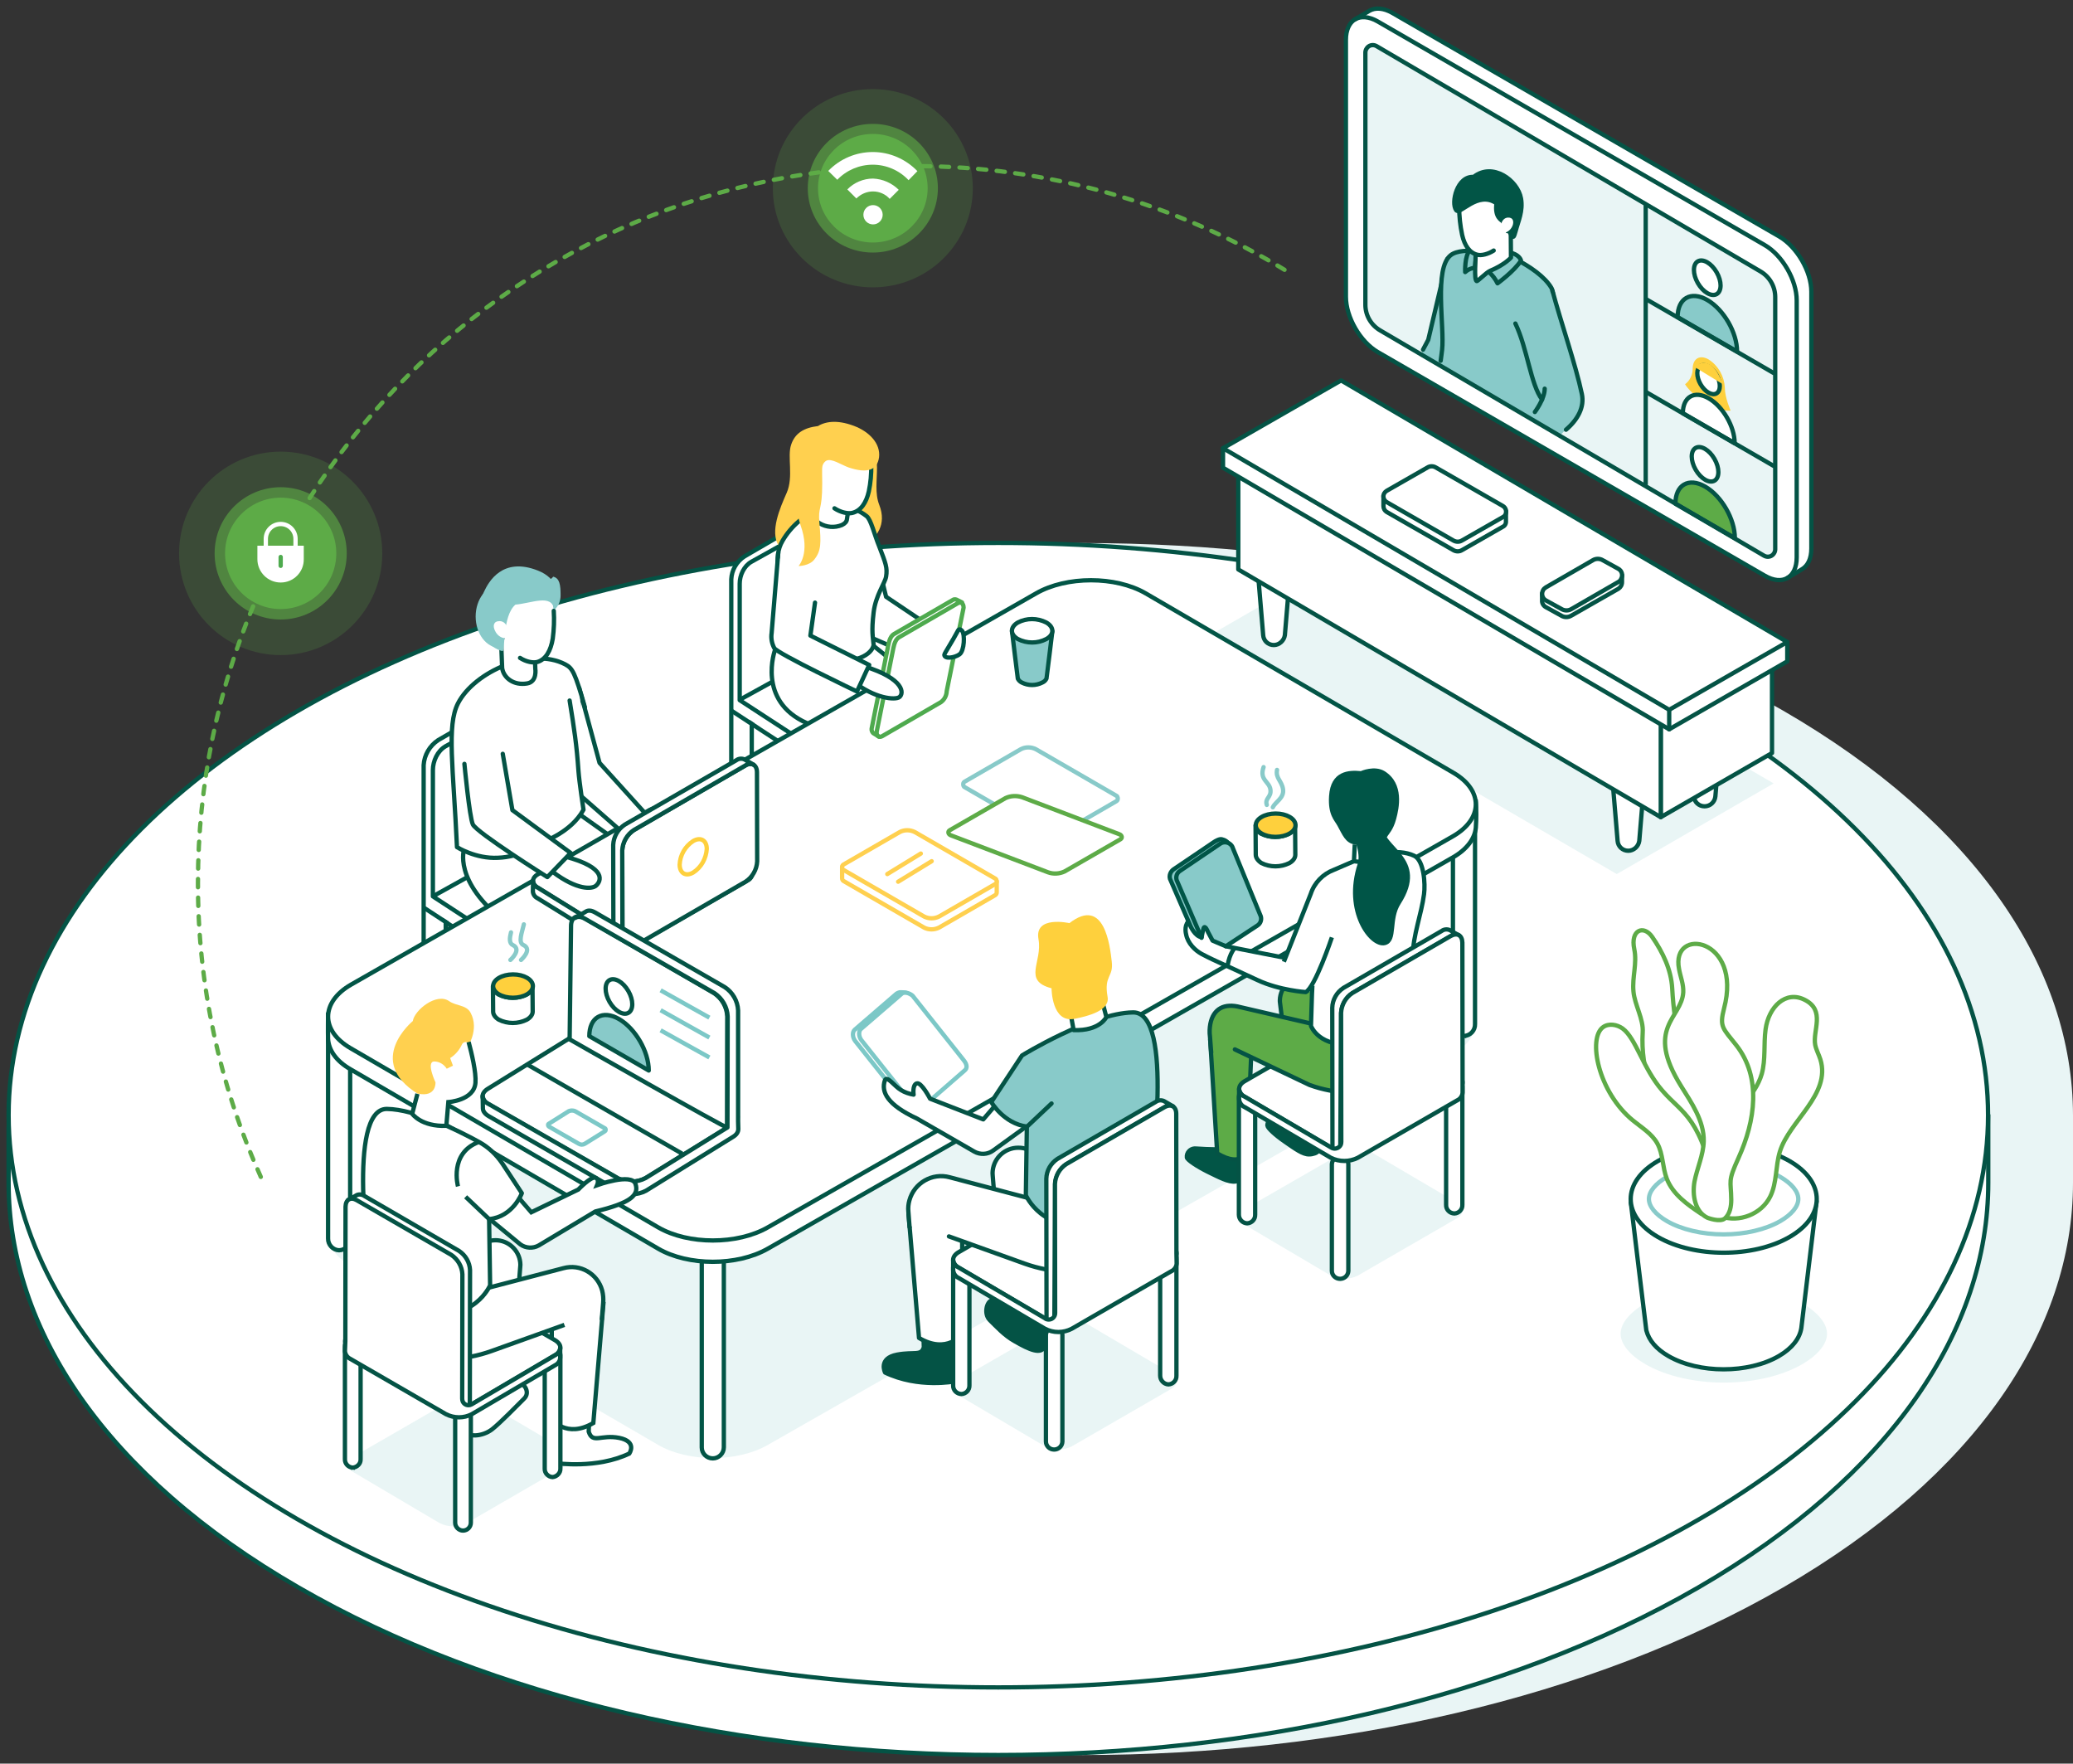 <?xml version="1.0" encoding="UTF-8"?> <svg xmlns="http://www.w3.org/2000/svg" xmlns:xlink="http://www.w3.org/1999/xlink" width="241px" height="205px" viewBox="0 0 241 205" version="1.1"><rect x="0" y="0" width="241" height="205" fill="#333333" stroke="none"/><title>Eleven v2</title><g id="Symbols" stroke="none" stroke-width="1" fill="none" fill-rule="evenodd"><g id="Page-content-/-Desktop-/-Module-8-/-v2" transform="translate(-643, -277)"><g id="Eleven-v2" transform="translate(644, 278)"><g id="Group" transform="translate(0, 62.106)" fill-rule="nonzero"><path d="M206.291,19.492 C161.354,-6.474 88.497,-6.474 43.56,19.492 C20.496,32.815 9.291,50.391 9.875,67.85 C9.851,67.85 9.851,74.394 9.851,74.394 C9.851,91.409 21.08,108.447 43.56,121.419 C88.497,147.385 161.354,147.385 206.291,121.419 C228.748,108.424 240,91.409 240,74.394 L240,66.517 C239.977,49.502 228.748,32.487 206.291,19.492 Z" id="Path" fill="#E9F5F5"></path><g fill="#FFFFFF" stroke="#045345" stroke-linecap="round" stroke-linejoin="round" stroke-width="0.5"><path d="M0,67.85 L0,74.394 C0,91.409 11.228,108.447 33.709,121.419 C78.646,147.385 151.503,147.385 196.44,121.419 C218.897,108.424 230.149,91.409 230.149,74.394 L230.149,66.517 L0,67.85 Z" id="Path"></path><ellipse id="Oval" cx="115.063" cy="66.517" rx="115.063" ry="66.517"></ellipse></g></g><g id="Group" transform="translate(139.457, 43.221)"><polygon id="Path" fill="#E9F5F5" fill-rule="nonzero" points="65.737 46.838 47.505 57.379 0 29.73 18.255 19.189"></polygon><g transform="translate(47.062, 41.953)" fill="#FFFFFF" fill-rule="nonzero" id="Path" stroke="#045345" stroke-linecap="round" stroke-linejoin="round" stroke-width="0.5"><path d="M1.774,12.715 C1.121,12.715 0.584,12.224 0.537,11.569 L0,5.165 L3.595,5.165 L3.058,11.569 C2.965,12.224 2.404,12.715 1.774,12.715 Z"></path><path d="M10.645,7.549 C9.991,7.549 9.454,7.058 9.408,6.404 L8.871,0 L12.442,0 L11.905,6.404 C11.835,7.058 11.299,7.549 10.645,7.549 Z"></path></g><path d="M7.633,30.758 C6.98,30.758 6.443,30.267 6.396,29.613 L5.859,23.209 L9.454,23.209 L8.917,29.613 C8.824,30.244 8.264,30.758 7.633,30.758 Z" id="Path" stroke="#045345" stroke-width="0.5" fill="#FFFFFF" fill-rule="nonzero" stroke-linecap="round" stroke-linejoin="round"></path><polygon id="Path" stroke="#045345" stroke-width="0.5" fill="#FFFFFF" fill-rule="nonzero" stroke-linecap="round" stroke-linejoin="round" points="65.55 32.067 65.55 43.309 52.617 50.765 52.617 39.522"></polygon><polygon id="Path" stroke="#045345" stroke-width="0.5" fill="#FFFFFF" fill-rule="nonzero" stroke-linecap="round" stroke-linejoin="round" points="3.502 10.728 3.502 21.97 52.617 50.765 52.617 39.522"></polygon><polygon id="Path" stroke="#045345" stroke-width="0.5" fill="#FFFFFF" fill-rule="nonzero" stroke-linecap="round" stroke-linejoin="round" points="67.324 32.651 53.598 40.551 1.727 10.144 1.727 7.876 67.324 30.407"></polygon><polygon id="Path" stroke="#045345" stroke-width="0.5" fill="#FFFFFF" fill-rule="nonzero" stroke-linecap="round" stroke-linejoin="round" points="67.324 30.407 53.598 38.284 1.727 7.876 15.454 0"></polygon><line x1="53.598" y1="40.551" x2="53.598" y2="38.284" id="Path" stroke="#045345" stroke-width="0.5" stroke-linecap="round" stroke-linejoin="round"></line></g><g id="Group" transform="translate(155.471, 0)"><g transform="translate(4.36, 53.201)" fill="#FFFFFF" fill-rule="nonzero" id="Path" stroke="#045345" stroke-linecap="round" stroke-linejoin="round" stroke-width="0.5"><path d="M13.872,7.035 L9.133,9.746 C8.829,9.933 8.456,9.933 8.129,9.746 L0.379,5.306 C0.145,5.165 0.005,4.908 0.005,4.628 C0.005,4.371 0.005,3.436 0.005,3.436 L5.118,1.262 C5.421,1.075 5.795,1.075 6.098,1.262 L14.245,5.212 C14.245,5.212 14.245,6.124 14.245,6.381 C14.269,6.661 14.128,6.918 13.872,7.035 Z"></path><path d="M13.872,5.913 L9.133,8.624 C8.829,8.811 8.456,8.811 8.129,8.624 L0.379,4.16 C0.029,3.95 -0.111,3.482 0.099,3.132 C0.169,3.015 0.262,2.922 0.379,2.851 L5.118,0.14 C5.421,-0.047 5.795,-0.047 6.098,0.14 L13.872,4.604 C14.245,4.815 14.362,5.259 14.175,5.633 C14.105,5.75 14.012,5.843 13.872,5.913 Z"></path></g><path d="M50.423,26.51 L5.439,0.52 C4.412,-0.064 3.478,-0.134 2.801,0.263 L1.074,1.292 C0.444,1.689 0.047,2.507 0.047,3.652 L0.047,33.499 C0.047,35.859 1.704,38.734 3.758,39.926 L48.742,65.916 C49.723,66.477 50.587,66.547 51.263,66.22 L51.287,66.243 L53.038,65.191 C53.715,64.817 54.135,63.976 54.135,62.784 L54.135,32.938 C54.135,30.577 52.477,27.702 50.423,26.51 Z" id="Path" fill="#FFFFFF" fill-rule="nonzero"></path><path d="M48.696,65.916 L3.712,39.926 C1.657,38.734 0,35.859 0,33.499 L0,3.629 C0,2.484 0.397,1.666 1.027,1.268 C1.704,0.848 2.661,0.894 3.712,1.502 L48.696,27.492 C50.75,28.684 52.407,31.559 52.407,33.919 L52.407,63.789 C52.407,66.15 50.75,67.108 48.696,65.916 Z" id="Path" stroke="#045345" stroke-width="0.5" stroke-linecap="round" stroke-linejoin="round"></path><path d="M1.027,1.268 L2.755,0.24 C3.432,-0.134 4.365,-0.087 5.392,0.497 L50.376,26.487 C52.431,27.679 54.111,30.554 54.111,32.914 L54.111,62.761 C54.111,63.953 53.691,64.771 53.014,65.168 L51.263,66.22" id="Path" stroke="#045345" stroke-width="0.5" stroke-linecap="round" stroke-linejoin="round"></path><path d="M4.015,37.425 L48.626,63.602 C49.046,63.836 49.559,63.696 49.793,63.275 C49.793,63.275 49.793,63.275 49.793,63.275 C49.863,63.158 49.91,62.994 49.91,62.854 L49.91,33.522 C49.91,32.283 49.233,31.138 48.159,30.53 L3.548,4.353 C3.128,4.12 2.615,4.26 2.381,4.681 C2.381,4.681 2.381,4.681 2.381,4.681 C2.311,4.797 2.264,4.961 2.264,5.101 L2.264,34.433 C2.264,35.672 2.941,36.817 4.015,37.425 Z" id="Path" fill="#E9F5F5" fill-rule="nonzero"></path><g transform="translate(38.564, 28.748)" fill-rule="nonzero" stroke="#045345" stroke-linecap="round" stroke-linejoin="round" stroke-width="0.5"><ellipse id="Oval" fill="#FFFFFF" transform="translate(3.445, 2.533) rotate(-30.001) translate(-3.445, -2.533) " cx="3.445" cy="2.533" rx="1.261" ry="2.196"></ellipse><path d="M3.455,5.125 C1.541,4.026 0,4.914 0,7.111 L6.91,11.108 C6.91,8.911 5.369,6.247 3.455,5.125 Z" id="Path" fill="#88CAC9"></path></g><g transform="translate(38.308, 50.436)" fill-rule="nonzero" stroke="#045345" stroke-linecap="round" stroke-linejoin="round" stroke-width="0.5"><ellipse id="Oval" fill="#FFFFFF" transform="translate(3.445, 2.533) rotate(-30.001) translate(-3.445, -2.533) " cx="3.445" cy="2.533" rx="1.261" ry="2.196"></ellipse><path d="M3.455,5.126 C1.541,4.028 0,4.916 0,7.113 L6.91,11.11 C6.91,8.913 5.369,6.225 3.455,5.126 Z" id="Path" fill="#5DAB47"></path></g><g transform="translate(39.171, 40.53)" fill-rule="nonzero"><path d="M0.257,3.136 C0.817,2.715 1.144,2.038 1.144,1.336 C1.144,0.144 1.984,-0.346 3.011,0.261 C4.132,0.986 4.809,2.201 4.879,3.51 C4.879,4.702 5.556,6.198 5.556,6.198 C5.556,6.198 4.459,6.361 2.895,5.473 C0.957,4.351 0.257,3.136 0.257,3.136 Z" id="Path" fill="#FED03D"></path><ellipse id="Oval" stroke="#045345" stroke-width="0.5" fill="#FFFFFF" stroke-linecap="round" stroke-linejoin="round" transform="translate(2.989, 2.599) rotate(-29.888) translate(-2.989, -2.599) " cx="2.989" cy="2.599" rx="1.074" ry="1.846"></ellipse><path d="M3.011,4.772 C1.354,3.814 0,4.585 0,6.502 L6.023,9.984 C6.023,8.068 4.669,5.73 3.011,4.772 Z" id="Path" stroke="#045345" stroke-width="0.5" fill="#FFFFFF" stroke-linecap="round" stroke-linejoin="round"></path><path d="M1.331,1.103 L4.622,3.113 C4.622,3.113 4.039,1.196 2.965,0.752 C2.124,0.378 1.331,1.103 1.331,1.103 Z" id="Path" fill="#FED03D"></path></g><line x1="34.853" y1="22.888" x2="34.853" y2="55.282" id="Path" stroke="#045345" stroke-width="0.5" stroke-linecap="round" stroke-linejoin="round"></line><line x1="34.946" y1="33.802" x2="49.723" y2="42.357" id="Path" stroke="#045345" stroke-width="0.5" stroke-linecap="round" stroke-linejoin="round"></line><line x1="34.946" y1="44.6" x2="49.723" y2="53.155" id="Path" stroke="#045345" stroke-width="0.5" stroke-linecap="round" stroke-linejoin="round"></line><g transform="translate(8.754, 18.92)" id="Path"><path d="M0.817,19.604 L3.035,10.208 L3.642,23.366 L0,21.169 C0.444,20.258 0.817,19.604 0.817,19.604 Z" fill="#88CAC9" fill-rule="nonzero"></path><path d="M0.21,20.725 C0.56,20.048 0.817,19.58 0.817,19.58 L3.035,10.185 L3.618,22.969" stroke="#045345" stroke-width="0.5" stroke-linecap="round" stroke-linejoin="round"></path><path d="M3.408,9.717 C4.809,8.619 8.871,9.624 8.871,9.624 C8.871,9.624 10.692,10.068 10.948,10.185 C12.629,11.026 14.357,12.241 15.104,13.503 C15.827,14.765 14.427,18.341 13.82,22.058 C13.586,23.53 14.146,28.298 14.357,29.56 L2.615,22.735 C2.638,22.548 2.708,22.058 2.848,20.702 C3.175,18.061 1.424,11.283 3.408,9.717 Z" fill="#88CAC9" fill-rule="nonzero"></path><path d="M2.264,22.011 C2.311,21.614 2.381,21.193 2.428,20.749 C2.731,18.084 1.447,11.283 3.432,9.74 C4.832,8.642 8.894,9.647 8.894,9.647 C8.894,9.647 10.715,10.091 10.972,10.208 C12.652,11.049 14.38,12.265 15.127,13.527 C15.851,14.789 14.45,18.365 13.843,22.081 C13.61,23.553 13.96,25.119 14.17,26.381" stroke="#045345" stroke-width="0.5" stroke-linecap="round" stroke-linejoin="round"></path><path d="M14.03,29.373 L12.512,28.508 L11.299,18.271 L15.29,13.924 L18.045,23.063 C18.372,24.161 18.605,25.26 18.722,26.405 L18.722,26.475 C18.862,28.064 16.154,30.682 16.154,30.682 C16.154,30.682 14.8,29.841 14.03,29.373 Z" fill="#88CAC9" fill-rule="nonzero"></path><g transform="translate(10.948, 13.901)" stroke="#045345" stroke-linecap="round" stroke-linejoin="round" stroke-width="0.5"><path d="M3.105,12.621 C1.774,10.891 1.401,6.708 0,3.786"></path><path d="M4.319,0 C5.252,3.506 7.003,8.531 7.727,11.967 C8.054,13.486 7.26,14.958 5.883,16.127"></path></g><path d="M14.357,25.26 C14.357,26.452 13.213,27.971 13.213,27.971" stroke="#045345" stroke-width="0.5" stroke-linecap="round" stroke-linejoin="round"></path><path d="M7.82,11.657 C8.264,12.031 8.614,12.498 8.871,13.013 C8.871,13.013 10.808,11.61 11.602,10.372 C11.602,10.372 11.509,9.811 10.598,9.507 L7.82,11.657 Z" stroke="#045345" stroke-width="0.5" fill="#88CAC9" fill-rule="nonzero" stroke-linecap="round" stroke-linejoin="round"></path><path d="M6.233,11.213 C5.813,11.236 5.416,11.423 5.112,11.704 C5.112,11.704 5.019,9.764 5.696,9.133 C5.976,8.876 6.466,9.086 6.466,9.086 L6.233,11.213 Z" stroke="#045345" stroke-width="0.5" fill="#88CAC9" fill-rule="nonzero" stroke-linecap="round" stroke-linejoin="round"></path><path d="M6.536,6.679 L10.411,6.959 L10.435,10.021 C10.435,10.021 9.734,10.839 8.007,11.563 C7.563,11.75 6.56,12.802 6.443,12.755 C6.116,12.592 6.35,9.998 6.326,9.764 L6.536,6.679 Z" stroke="#045345" stroke-width="0.5" fill="#FFFFFF" fill-rule="nonzero" stroke-linecap="round" stroke-linejoin="round"></path><path d="M4.505,4.575 L7.937,2.144 L10.948,4.692 L9.384,8.175 C8.801,9.343 7.75,9.67 6.886,9.764 C5.859,9.881 4.762,8.432 4.645,7.38 C4.552,6.445 4.482,5.51 4.505,4.575 Z" fill="#FFFFFF" fill-rule="nonzero"></path><path d="M4.412,4.084 C4.412,5.206 4.529,6.305 4.762,7.403 C5.042,8.619 5.626,9.483 6.536,9.694 C7.003,9.811 7.774,9.624 8.427,9.203" stroke="#045345" stroke-width="0.5" stroke-linecap="round" stroke-linejoin="round"></path><path d="M11.602,3.149 C11.228,1.023 8.287,-1.104 6.093,0.649 C4.179,0.508 3.432,3.64 4.062,4.505 C4.505,5.136 6.56,2.191 8.754,3.71 C8.521,5.37 9.361,5.65 9.454,5.791 C10.715,7.473 10.598,8.268 10.972,6.959 C11.275,5.791 11.859,4.622 11.602,3.149 Z" stroke="#025546" stroke-width="0.5" fill="#025546" fill-rule="nonzero" stroke-linecap="round" stroke-linejoin="round"></path><path d="M10.085,5.37 C9.174,5.417 9.057,6.889 9.501,7.099 C9.734,7.216 10.365,6.959 10.622,6.305 C10.785,5.861 10.715,5.346 10.085,5.37 Z" fill="#FFFFFF" fill-rule="nonzero"></path></g><path d="M4.015,37.425 L48.626,63.602 C49.046,63.836 49.559,63.696 49.793,63.275 C49.793,63.275 49.793,63.275 49.793,63.275 C49.863,63.158 49.91,62.994 49.91,62.854 L49.91,33.522 C49.91,32.283 49.233,31.138 48.159,30.53 L3.548,4.353 C3.128,4.12 2.615,4.26 2.381,4.681 C2.381,4.681 2.381,4.681 2.381,4.681 C2.311,4.797 2.264,4.961 2.264,5.101 L2.264,34.433 C2.264,35.672 2.941,36.817 4.015,37.425 Z" id="Path" stroke="#045345" stroke-width="0.5"></path></g><g id="Group" transform="translate(178.276, 63.958)" fill="#FFFFFF" fill-rule="nonzero" stroke="#045345" stroke-linecap="round" stroke-linejoin="round" stroke-width="0.5"><path d="M8.873,3.477 L3.387,6.609 C3.037,6.819 2.593,6.819 2.243,6.609 L0.422,5.603 C0.142,5.44 -0.021,5.136 0.002,4.832 C0.002,4.552 0.002,4.014 0.002,4.014 L5.908,1.49 C6.258,1.28 6.702,1.28 7.052,1.49 L9.293,1.887 C9.293,1.887 9.293,2.425 9.293,2.705 C9.293,3.033 9.13,3.313 8.873,3.477 Z" id="Path"></path><path d="M8.873,2.682 L3.41,5.837 C3.06,6.048 2.617,6.048 2.267,5.837 L0.446,4.832 C0.026,4.598 -0.115,4.061 0.119,3.64 C0.189,3.5 0.306,3.407 0.446,3.313 L5.908,0.158 C6.258,-0.053 6.702,-0.053 7.052,0.158 L8.873,1.163 C9.293,1.396 9.433,1.934 9.176,2.355 C9.106,2.518 8.99,2.612 8.873,2.682 Z" id="Path"></path></g><g id="Group" transform="translate(37.13, 48.034)"><path d="M2.672,90.709 C-0.853,92.743 -0.877,96.062 2.625,98.095 L38.388,118.92 C41.89,120.953 47.586,120.953 51.134,118.92 L130.784,73.484 C134.309,71.451 134.332,68.132 130.83,66.098 L95.067,45.25 C91.566,43.217 85.846,43.217 82.321,45.25 L2.672,90.709 Z" id="Path" fill="#E9F5F5" fill-rule="nonzero"></path><path d="M44.738,120.486 C45.438,120.486 46.021,119.901 46.021,119.2 L46.021,97.628 C46.068,96.926 45.531,96.319 44.808,96.272 C44.107,96.225 43.5,96.763 43.454,97.487 C43.454,97.534 43.454,97.581 43.454,97.651 L43.454,119.224 C43.454,119.901 44.014,120.486 44.738,120.486 Z" id="Path" stroke="#025546" stroke-width="0.5" fill="#FFFFFF" fill-rule="nonzero"></path><path d="M132.068,71.381 C132.815,71.357 133.375,70.726 133.351,70.002 L133.351,46.886 C133.305,46.185 132.698,45.624 131.998,45.671 C131.344,45.718 130.83,46.232 130.784,46.886 L130.784,69.978 C130.76,70.703 131.321,71.334 132.068,71.381 C132.068,71.357 132.068,71.357 132.068,71.381 L132.068,71.381 Z" id="Path" stroke="#025546" stroke-width="0.5" fill="#FFFFFF" fill-rule="nonzero"></path><path d="M1.294,96.295 C2.041,96.272 2.602,95.641 2.578,94.916 L2.578,71.731 C2.532,71.03 1.925,70.469 1.224,70.516 C0.571,70.563 0.057,71.077 0.01,71.731 L0.01,94.916 C-0.013,95.641 0.571,96.272 1.294,96.295 Z" id="Path" stroke="#025546" stroke-width="0.5" fill="#FFFFFF" fill-rule="nonzero"></path><path d="M2.672,67.875 C1.808,68.295 0.921,68.623 0.01,68.856 C0.01,68.856 -0.013,71.007 0.01,71.731 C0.08,73.017 0.944,74.302 2.625,75.26 L38.388,96.108 C41.89,98.142 47.586,98.142 51.134,96.108 L130.784,50.626 C132.441,49.668 133.328,48.429 133.445,47.167 C133.515,46.139 133.515,45.087 133.445,44.058 L95.114,22.416 C91.612,20.382 85.893,20.382 82.368,22.416 L2.672,67.875 Z" id="Path" stroke="#025546" stroke-width="0.5" fill="#FFFFFF" fill-rule="nonzero"></path><g transform="translate(46.885, 9.225)" id="Path" stroke-width="0.5"><g><path d="M15.477,34.156 C15.967,34.226 16.481,34.132 16.924,33.875 L28.62,26.98 L28.62,24.994 L14.777,16.58 L14.777,1.621 C14.8,1.318 14.707,1.037 14.52,0.78 L14.357,0.64 L13.213,0.079 C12.933,-0.061 12.559,-0.015 12.162,0.219 L11.299,0.733 L2.544,5.828 L1.541,6.413 C0.63,6.997 0.047,8.002 0,9.077 L0,22.142 L0,39.414 C0,39.648 0.14,39.882 0.35,39.975 C0.887,40.256 1.494,40.256 2.031,39.975 C2.241,39.858 2.358,39.648 2.381,39.414 L2.381,25.882 L3.292,26.49 L11.509,31.842 L12.349,32.379 L12.349,47.034 C12.349,47.267 12.489,47.501 12.699,47.595 C13.236,47.875 13.843,47.875 14.38,47.595 C14.59,47.478 14.707,47.267 14.73,47.034 L14.73,33.922 L15.477,34.156 Z" stroke="#025546" fill="#FFFFFF" fill-rule="nonzero"></path><g transform="translate(0.98, 0.5)" stroke="#005547" stroke-linecap="round" stroke-linejoin="round"><line x1="0.047" y1="22.554" x2="3.782" y2="20.497"></line><path d="M27.639,24.517 L15.874,31.459 C15.127,31.903 14.17,31.88 13.446,31.389 L0,22.624 L0,9.092 C0,8.11 0.49,7.035 1.354,6.544 L13.096,0"></path></g><line x1="2.474" y1="25.952" x2="0.117" y2="24.409" stroke="#005547" stroke-linecap="round" stroke-linejoin="round"></line></g><path d="M8.777,25.788 C2.918,23.194 5.089,17.281 5.089,17.281 L16.364,16.673 L21.453,20.74 C21.453,20.74 12.186,27.308 8.777,25.788 Z" stroke="#045345" fill="#FFFFFF" fill-rule="nonzero" stroke-linecap="round" stroke-linejoin="round"></path></g><g transform="translate(11.122, 30.09)" id="Path" stroke-width="0.5"><g><path d="M16.831,37.06 C17.368,37.13 17.928,37.013 18.395,36.756 L31.094,29.277 L31.094,27.127 L16.061,17.988 L16.061,1.768 C16.084,1.441 15.991,1.114 15.781,0.857 L15.594,0.693 L14.357,0.085 C14.053,-0.055 13.656,-0.032 13.213,0.226 L12.279,0.763 L2.778,6.279 L1.681,6.91 C0.7,7.564 0.07,8.64 0,9.808 L0,23.995 L0,42.74 C0,42.997 0.14,43.23 0.374,43.347 C0.934,43.628 1.611,43.628 2.194,43.347 C2.404,43.207 2.544,42.997 2.568,42.74 L2.568,28.062 L3.572,28.716 L12.489,34.536 L13.399,35.12 L13.399,51.013 C13.399,51.271 13.54,51.504 13.773,51.621 C14.333,51.902 15.01,51.902 15.594,51.621 C15.804,51.481 15.944,51.271 15.967,51.013 L15.967,36.78 L16.831,37.06 Z" stroke="#025546" fill="#FFFFFF" fill-rule="nonzero"></path><g transform="translate(1.074, 0.553)" stroke="#005547" stroke-linecap="round" stroke-linejoin="round"><line x1="0.07" y1="24.471" x2="4.109" y2="22.227"></line><path d="M29.997,26.574 L17.228,34.1 C16.411,34.591 15.384,34.568 14.59,34.03 L0,24.517 L0,9.84 C0,8.788 0.537,7.619 1.447,7.082 L14.17,0"></path></g><line x1="2.731" y1="28.155" x2="0.163" y2="26.473" stroke="#005547" stroke-linecap="round" stroke-linejoin="round"></line></g><path d="M9.548,28.109 C3.338,23.294 4.715,19.531 4.715,19.531 L17.835,15.324 L25.725,20.933 C25.725,20.933 12.746,30.586 9.548,28.109 Z" stroke="#045345" fill="#FFFFFF" fill-rule="nonzero" stroke-linecap="round" stroke-linejoin="round"></path></g><path d="M2.672,65.421 C-0.853,67.454 -0.877,70.773 2.625,72.806 L38.388,93.631 C41.89,95.664 47.586,95.664 51.134,93.631 L130.784,48.172 C134.309,46.139 134.332,42.82 130.83,40.786 L95.067,19.938 C91.566,17.905 85.846,17.905 82.321,19.938 L2.672,65.421 Z" id="Path" stroke="#025546" stroke-width="0.5" fill="#FFFFFF" fill-rule="nonzero"></path><g transform="translate(14.376, 16.806)"><path d="M12.666,3.366 C12.666,4.534 11.849,5.469 10.869,5.469 C9.888,5.469 9.071,4.534 9.071,3.366 C9.071,2.197 11.382,1.87 11.803,1.192 C12.573,1.355 12.666,2.197 12.666,3.366 Z" id="Path" fill="#88CAC9" fill-rule="nonzero"></path><ellipse id="Oval" fill="#88CAC9" fill-rule="nonzero" cx="5.593" cy="5.82" rx="2.801" ry="3.646"></ellipse><g transform="translate(9.445, 28.002)" fill="#FFFFFF" fill-rule="nonzero" id="Path" stroke="#045345" stroke-width="0.5"><path d="M9.244,14.722 C10.085,15.166 11.088,15.19 11.952,14.769 L24.955,7.29 C25.702,6.869 25.725,6.168 24.978,5.724 L16.294,0.348 C15.454,-0.096 14.45,-0.119 13.586,0.301 L0.584,7.781 C-0.163,8.201 -0.187,8.902 0.584,9.347 L9.244,14.722 Z"></path><path d="M9.221,15.937 L0.537,10.562 C0.233,10.422 0.023,10.118 0,9.791 L0.023,8.575 C0.047,8.926 0.257,9.206 0.584,9.347 L9.268,14.722 C10.108,15.166 11.112,15.19 11.975,14.769 L24.978,7.29 C25.305,7.15 25.515,6.846 25.538,6.495 L25.515,7.71 C25.492,8.061 25.258,8.365 24.955,8.505 L11.952,15.984 C11.065,16.405 10.061,16.382 9.221,15.937 Z" stroke-linejoin="round"></path></g><g id="Path"><path d="M20.837,28 C21.724,28.748 21.397,28.748 21.771,28.911 C26.463,30.921 25.646,32.978 24.992,33.375 C24.478,33.703 23.195,33.142 20.697,30.641 C20.44,30.407 20.136,30.197 19.833,30.033 L20.837,28 Z" stroke="#045345" stroke-width="0.5" fill="#FFFFFF" fill-rule="nonzero" stroke-linecap="round" stroke-linejoin="round"></path><polygon stroke="#045345" stroke-width="0.5" fill="#FFFFFF" fill-rule="nonzero" stroke-linecap="round" stroke-linejoin="round" points="14.324 26.06 20.86 31.786 22.798 29.028 17.195 22.835 14.837 14.14"></polygon><path d="M15.398,28.327 C15.398,28.327 14.814,26.2 14.837,24.915 C14.907,21.572 15.911,12.598 13.227,11.382 C9.188,9.559 2.675,12.2 0.761,15.916 C-0.57,18.511 0.224,23.396 0.644,32.628 C2.255,33.352 4.006,33.773 5.78,33.82 C5.757,33.82 13.974,31.856 15.398,28.327 Z" fill="#FFFFFF" fill-rule="nonzero"></path><path d="M15.491,16.36 C14.324,12.27 14.044,11.826 13.203,11.382 C9.281,9.325 2.652,12.2 0.738,15.916 C-0.593,18.511 0.201,23.396 0.621,32.628 C0.621,32.628 2.792,34.007 5.383,33.866 C6.013,33.843 6.644,33.749 7.251,33.586" stroke="#045345" stroke-width="0.5" stroke-linecap="round" stroke-linejoin="round"></path><path d="M13.717,15.589 C14.254,18.908 14.534,20.731 14.744,23.769 C14.837,25.055 15.328,28.28 15.328,28.28 C13.88,30.945 10.542,32.043 10.542,32.043" stroke="#045345" stroke-width="0.5" stroke-linecap="round" stroke-linejoin="round"></path><path d="M9.608,8.157 L5.733,8.18 L5.873,11.826 C6.06,12.995 7.251,13.86 8.768,13.603 C9.982,13.416 9.725,11.873 9.725,11.873 L9.608,8.157 Z" stroke="#045345" stroke-width="0.5" fill="#FFFFFF" fill-rule="nonzero" stroke-linecap="round" stroke-linejoin="round"></path><path d="M11.873,5.165 L11.546,2.851 C11.546,2.851 7.414,0.584 5.733,4.254 C4.659,6.614 6.83,9.489 6.83,9.489 C7.507,10.798 8.628,11.125 9.585,11.172 C10.682,11.242 11.779,9.536 11.849,8.32 C11.919,7.269 11.919,6.217 11.873,5.165 Z" fill="#FFFFFF" fill-rule="nonzero"></path><path d="M11.873,5.165 C11.943,6.24 11.896,7.315 11.756,8.391 C11.523,9.793 10.962,10.798 9.982,11.102 C9.492,11.242 8.675,11.102 7.951,10.634" stroke="#045345" stroke-width="0.5" stroke-linecap="round" stroke-linejoin="round"></path><path d="M3.772,2.921 C4.286,1.823 5.897,-1.169 10.052,0.491 C12.246,1.355 12.83,3.319 11.919,4.955 C11.593,3.179 9.305,4.277 7.414,4.441 C5.873,5.773 6.247,9.84 5.92,9.84 C5.453,9.816 1.345,8.157 3.772,2.921 Z" fill="#88CAC9" fill-rule="nonzero"></path><path d="M5.57,6.357 C6.62,6.357 6.807,8.04 6.34,8.297 C6.083,8.437 5.336,8.18 5.033,7.456 C4.776,6.941 4.846,6.357 5.57,6.357 Z" fill="#FFFFFF" fill-rule="nonzero"></path><path d="M11.079,32.674 C11.756,33.118 12.456,33.469 13.203,33.726 C18.152,35.035 17.359,36.624 16.775,37.115 C16.308,37.512 14.604,37.653 11.779,35.526 C11.476,35.339 11.172,35.175 10.846,35.058 L11.079,32.674 Z" stroke="#045345" stroke-width="0.5" fill="#FFFFFF" fill-rule="nonzero" stroke-linecap="round" stroke-linejoin="round"></path><path d="M1.718,22.017 L4.706,20.965 L7.017,28.304 L13.81,33.352 L11.102,36.157 C11.102,36.157 3.445,31.342 2.558,30.244 C2.582,30.197 1.415,24.33 1.718,22.017 Z" fill="#FFFFFF" fill-rule="nonzero"></path><path d="M1.485,22.951 C1.485,22.951 2.068,29.122 2.465,29.986 C2.885,30.921 11.126,36.11 11.126,36.11 L13.834,33.305 L7.064,28.327 L5.943,21.783" stroke="#045345" stroke-width="0.5" stroke-linecap="round" stroke-linejoin="round"></path></g><g transform="translate(18.783, 22.349)" fill="#FFFFFF" fill-rule="nonzero" id="Path" stroke="#045345" stroke-linejoin="round" stroke-width="0.5"><path d="M2.404,8.292 C1.611,8.806 1.097,9.694 1.05,10.653 L1.074,21.007 C1.074,21.871 1.681,22.222 2.428,21.801 L15.384,14.299 C16.177,13.785 16.691,12.896 16.738,11.938 L16.714,1.584 C16.714,0.719 16.107,0.369 15.36,0.79 L2.404,8.292 Z" stroke-linecap="round"></path><path d="M1.354,7.661 L14.31,0.182 C14.59,-0.028 14.964,-0.052 15.267,0.088 L16.317,0.696 C15.991,0.556 15.641,0.579 15.36,0.79 L2.404,8.292 C1.611,8.806 1.097,9.694 1.05,10.653 L1.074,21.007 C1.05,21.357 1.191,21.684 1.471,21.871 L0.42,21.24 C0.14,21.03 0,20.703 0.023,20.376 L0,10.022 C0.047,9.063 0.537,8.199 1.354,7.661 Z"></path></g><path d="M28.073,31.926 C27.14,32.534 26.556,33.562 26.509,34.661 C26.509,35.666 27.233,36.087 28.097,35.572 C29.031,34.965 29.591,33.936 29.661,32.838 C29.661,31.833 28.937,31.412 28.073,31.926 Z" id="Path" stroke="#FED03D" stroke-width="0.5"></path></g><g transform="translate(51.546, 0)" id="Path"><path d="M5.401,0.493 C3.813,0.68 2.74,1.311 2.296,2.666 C1.829,4.022 2.6,6.406 1.782,8.252 C0.965,10.099 -0.155,12.716 0.825,14.376 C1.806,16.035 7.945,15.1 7.175,11.291 C6.405,7.504 5.401,0.493 5.401,0.493 Z" fill="#FFD04F" fill-rule="nonzero"></path><path d="M10.373,2.362 C8.342,1.848 8.529,6.429 7.712,8.275 C6.895,10.122 5.774,12.74 6.755,14.399 C7.735,16.058 14.342,14.235 12.544,9.654 C11.494,7.013 13.618,3.18 10.373,2.362 Z" fill="#FFD04F" fill-rule="nonzero"></path><polygon stroke="#045345" stroke-width="0.5" fill="#FFFFFF" fill-rule="nonzero" stroke-linecap="round" stroke-linejoin="round" points="10.373 24.543 18.66 28.165 20.084 24.87 13.338 20.336 11.75 13.838"></polygon><path d="M11.89,25.945 C11.89,25.945 11.657,27.908 7.362,27.838 C2.926,27.768 0.895,26.319 0.895,26.319 C0.895,26.319 1.829,23.584 1.689,22.556 C1.012,17.952 0.148,15.801 1.292,13.838 C3.3,10.379 7.735,8.346 11.073,10.963 C11.587,11.361 11.96,13.067 12.544,14.493 C13.314,16.503 13.501,16.947 13.338,17.998 C13.221,18.723 12.124,20.172 11.89,22.135 C11.61,24.449 11.82,25.01 11.89,25.945 Z" stroke="#045345" stroke-width="0.5" fill="#FFFFFF" fill-rule="nonzero" stroke-linecap="round" stroke-linejoin="round"></path><path d="M9.393,7.294 L5.167,7.598 L5.121,11.104 C5.167,11.384 5.331,11.641 5.588,11.781 C6.381,12.272 7.362,12.342 8.202,11.992 C8.552,11.828 8.762,11.594 8.786,11.314 L9.393,7.294 Z" stroke="#045345" stroke-width="0.5" fill="#FFFFFF" fill-rule="nonzero" stroke-linecap="round" stroke-linejoin="round"></path><path d="M11.61,5.027 L7.875,2.362 L4.56,5.144 C4.56,5.144 5.144,7.598 6.265,8.93 C7.198,10.028 8.039,10.566 8.996,10.683 C10.116,10.8 11.307,9.234 11.424,8.065 C11.564,7.06 11.61,6.032 11.61,5.027 Z" fill="#FFFFFF" fill-rule="nonzero"></path><path d="M11.61,5.027 C11.634,6.055 11.54,7.084 11.33,8.089 C11.027,9.421 10.396,10.356 9.393,10.589 C8.902,10.706 8.039,10.519 7.338,10.052" stroke="#005547" stroke-width="0.5" stroke-linecap="round" stroke-linejoin="round"></path><path d="M3.673,2.666 C4.094,1.591 5.494,-1.073 9.603,0.469 C11.4,1.147 12.707,2.526 12.521,4.115 C12.311,5.658 11.097,6.008 8.996,5.307 C8.179,5.027 6.941,4.162 6.358,4.536 C5.167,5.284 6.405,8.603 5.121,8.813 C4.7,8.883 4.304,7.528 4.117,7.224 C3.347,6.008 2.81,4.863 3.673,2.666 Z" fill="#FFD04F" fill-rule="nonzero"></path><path d="M3.393,12.015 C4.56,15.264 3.16,16.76 3.16,16.76 C3.16,16.76 4.42,16.76 5.004,15.988 C5.821,14.96 5.774,14.002 5.588,11.781 C5.401,9.748 5.914,10.472 5.914,7.154 C5.914,6.149 5.751,2.386 6.545,1.614 C7.385,0.773 4.77,-0.162 3.113,2.105 C1.292,4.606 3.206,11.477 3.393,12.015 Z" fill="#FFD04F" fill-rule="nonzero"></path><g transform="translate(11.559, 20.632)"><path d="M10.486,0.428 L10.509,0.358 L9.856,0.031 C9.716,-0.016 9.552,-0.016 9.435,0.077 L2.619,4.027 C2.245,4.238 2.082,4.705 1.942,5.313 L0.004,15.036 C-0.019,15.223 0.051,15.433 0.191,15.55 L0.775,15.9 L0.845,15.947 C0.985,15.994 1.148,15.994 1.265,15.9 L8.081,11.974 C8.502,11.67 8.735,11.203 8.758,10.688 L10.696,0.966 C10.719,0.755 10.626,0.545 10.486,0.428 Z" fill="#FFFFFF" fill-rule="nonzero"></path><path d="M10.603,0.358 L9.949,0.031 C9.809,-0.016 9.646,-0.016 9.529,0.077 L2.712,4.027 C2.339,4.238 2.152,4.729 2.035,5.313 L0.098,15.036 C0.074,15.223 0.144,15.41 0.285,15.55 L0.938,15.947" stroke="#4EAA4E" stroke-width="0.5" stroke-linecap="round" stroke-linejoin="round"></path><path d="M1.335,15.9 L8.151,11.951 C8.572,11.647 8.805,11.179 8.828,10.665 L10.789,0.966 C10.789,0.475 10.486,0.241 10.112,0.451 L3.296,4.401 C2.922,4.612 2.736,5.102 2.619,5.687 L0.681,15.41 C0.658,15.9 0.962,16.111 1.335,15.9 Z" stroke="#4EAA4E" stroke-width="0.5" stroke-linecap="round" stroke-linejoin="round"></path></g><path d="M21.672,24.309 C21.065,25.477 20.108,26.927 20.108,27.067 C20.108,27.604 21.298,27.441 21.882,27.02 C22.442,26.599 22.512,24.706 22.185,24.309 C21.835,23.888 21.672,24.309 21.672,24.309 Z" stroke="#005547" stroke-width="0.5" fill="#FFFFFF" fill-rule="nonzero" stroke-linecap="round" stroke-linejoin="round"></path><path d="M9.229,28.492 C9.229,28.492 10.443,28.306 10.817,28.422 C15.485,29.871 15.439,31.578 14.878,31.998 C14.412,32.349 12.007,32.209 9.393,30.082 C9.112,29.895 8.809,29.731 8.506,29.591 L9.229,28.492 Z" stroke="#045345" stroke-width="0.5" fill="#FFFFFF" fill-rule="nonzero" stroke-linecap="round" stroke-linejoin="round"></path><path d="M5.004,21.434 L4.42,25.524 L11.354,28.282 L9.906,31.367 C9.906,31.367 0.639,26.833 0.218,26.015 C0.102,25.524 0.032,25.033 0.032,24.519 L0.779,15.591 L5.004,21.434 Z" fill="#FFFFFF" fill-rule="nonzero"></path><path d="M0.802,15.24 L0.032,24.543 C-0.062,25.15 0.055,25.758 0.335,26.295 C0.685,26.927 9.953,31.344 9.953,31.344 L11.377,28.259 L4.537,24.846 L5.074,21.013" stroke="#005547" stroke-width="0.5" stroke-linecap="round" stroke-linejoin="round"></path></g><g transform="translate(61.029, 57.348)" id="Path"><path d="M7.45,22.306 L12.282,18.099 C12.562,17.866 12.585,17.445 12.142,16.907 L6.469,9.171 C6.189,8.937 5.699,8.961 5.442,8.961 C5.255,9.008 5.092,9.078 4.952,9.218 L0.213,13.308 C-0.067,13.542 -0.09,14.149 0.26,14.617 L6.189,22.073 C6.609,22.447 7.17,22.54 7.45,22.306 Z" stroke="#7CC8C7" stroke-width="0.5" fill="#FFFFFF" fill-rule="nonzero" stroke-linecap="round" stroke-linejoin="round"></path><path d="M8.173,22.236 L13.006,18.029 C13.286,17.796 13.309,17.375 12.866,16.837 L6.936,9.358 C6.516,9.008 5.956,8.891 5.676,9.124 L0.937,13.215 C0.657,13.448 0.633,14.056 0.983,14.523 L6.913,21.979 C7.333,22.376 7.893,22.47 8.173,22.236 Z" stroke="#7CC8C7" stroke-width="0.5" fill="#FFFFFF" fill-rule="nonzero" stroke-linecap="round" stroke-linejoin="round"></path><path d="M31.167,38.013 C31.891,37.989 32.451,37.381 32.405,36.68 L32.405,14.243 C32.405,13.542 31.844,12.981 31.167,12.981 C30.49,12.981 29.93,13.542 29.93,14.243 L29.93,36.68 C29.907,37.381 30.467,37.989 31.167,38.013 Z" stroke="#045345" stroke-width="0.5" fill="#FFFFFF" fill-rule="nonzero" stroke-linecap="round" stroke-linejoin="round"></path><path d="M12.305,53.999 C11.442,54.513 11.418,55.308 12.305,55.822 L22.32,61.735 C23.3,62.226 24.468,62.226 25.448,61.735 L36.98,55.074 C37.844,54.56 37.844,53.765 36.98,53.251 L26.965,47.361 C25.985,46.871 24.818,46.871 23.837,47.361 L12.305,53.999 Z" fill="#E9F5F5" fill-rule="nonzero"></path><path d="M18.725,44.931 L18.725,45.351 C18.725,45.351 16.764,44.65 16.157,44.767 C15.55,44.884 15.177,46.356 15.924,47.081 C16.671,47.806 17.581,48.834 18.795,49.512 C20.499,50.493 21.993,51.194 22.32,50.002 C22.46,49.161 22.507,48.296 22.46,47.432 L18.725,44.931 Z" stroke="#045345" stroke-width="0.5" fill="#045345" fill-rule="nonzero" stroke-linecap="round" stroke-linejoin="round"></path><path d="M22.297,46.73 L22.25,41.846 L22.25,30.019 C22.25,28.36 20.873,27.004 19.215,27.028 C17.698,27.028 16.414,28.173 16.25,29.692 C16.227,29.879 16.227,30.066 16.25,30.276 L17.231,42.313 C17.021,43.412 17.674,44.463 18.725,44.814 L22.297,46.73 Z" stroke="#045345" stroke-width="0.5" fill="#FFFFFF" fill-rule="nonzero" stroke-linecap="round" stroke-linejoin="round"></path><path d="M11.722,48.46 L11.838,54.186 C11.838,54.186 7.636,55.028 3.738,53.158 C3.738,53.158 2.898,51.498 5.139,51.078 C7.146,50.704 7.94,51.265 8.243,50.213 L8.197,48.904 L11.722,48.46 Z" stroke="#045345" stroke-width="0.5" fill="#045345" fill-rule="nonzero" stroke-linecap="round" stroke-linejoin="round"></path><path d="M7.683,49.138 L6.469,34.787 L12.702,35.184 L12.702,48.67 C12.725,48.67 10.951,51.078 7.683,49.138 Z" stroke="#045345" stroke-width="0.5" fill="#FFFFFF" fill-rule="nonzero" stroke-linecap="round" stroke-linejoin="round"></path><path d="M23.394,62.109 C23.907,62.109 24.327,61.712 24.351,61.198 C24.351,61.198 24.351,61.198 24.351,61.174 L24.351,48.764 C24.327,48.25 23.884,47.829 23.347,47.852 C22.857,47.876 22.483,48.273 22.437,48.764 L22.437,61.174 C22.437,61.689 22.857,62.109 23.394,62.109 C23.394,62.109 23.394,62.109 23.394,62.109 Z" stroke="#045345" stroke-width="0.5" fill="#FFFFFF" fill-rule="nonzero" stroke-linecap="round" stroke-linejoin="round"></path><path d="M12.609,55.659 C13.146,55.635 13.566,55.191 13.543,54.654 L13.543,41.051 C13.566,40.537 13.192,40.069 12.655,40.046 C12.142,40.023 11.675,40.396 11.652,40.934 L11.652,40.934 C11.652,40.981 11.652,41.028 11.652,41.051 L11.652,54.654 C11.628,55.191 12.049,55.635 12.609,55.659 C12.585,55.659 12.585,55.659 12.609,55.659 L12.609,55.659 Z" stroke="#045345" stroke-width="0.5" fill="#FFFFFF" fill-rule="nonzero" stroke-linecap="round" stroke-linejoin="round"></path><path d="M36.676,54.537 C37.213,54.513 37.634,54.069 37.61,53.532 L37.61,39.929 C37.657,39.415 37.283,38.947 36.747,38.901 C36.233,38.854 35.766,39.228 35.719,39.765 C35.719,39.836 35.719,39.882 35.719,39.952 L35.719,53.532 C35.719,54.046 36.14,54.513 36.676,54.537 L36.676,54.537 Z" stroke="#045345" stroke-width="0.5" fill="#FFFFFF" fill-rule="nonzero" stroke-linecap="round" stroke-linejoin="round"></path><path d="M12.305,39.158 C11.442,39.649 11.418,40.467 12.305,40.981 L22.32,46.871 C23.3,47.361 24.468,47.361 25.448,46.871 L36.98,40.21 C37.844,39.719 37.844,38.901 36.98,38.386 L26.965,32.497 C25.985,31.982 24.818,31.982 23.837,32.497 L12.305,39.158 Z" stroke="#045345" stroke-width="0.5" fill="#FFFFFF" fill-rule="nonzero" stroke-linecap="round" stroke-linejoin="round"></path><path d="M20.733,32.941 L11.255,30.44 C9.224,29.879 7.123,31.094 6.563,33.128 C6.446,33.548 6.399,33.993 6.446,34.437 L6.563,36.096 L11.138,37.311 L19.915,40.467 C23.16,41.635 26.709,41.752 30.023,40.817 C30.374,40.7 30.724,40.583 31.074,40.467 C34.459,39.158 34.646,31.235 34.646,31.235 C34.646,31.235 28.576,36.26 20.733,32.941 Z" fill="#FFFFFF" fill-rule="nonzero"></path><path d="M11.161,37.335 L19.939,40.49 C23.184,41.659 26.732,41.775 30.047,40.841 C30.397,40.724 30.747,40.607 31.097,40.49 C34.482,39.181 34.669,31.258 34.669,31.258 C34.669,31.258 28.576,36.283 20.733,32.964 L11.255,30.463 C9.224,29.902 7.123,31.118 6.563,33.151 C6.446,33.572 6.399,34.016 6.446,34.46 L6.586,36.26" stroke="#045345" stroke-width="0.5" stroke-linecap="round" stroke-linejoin="round"></path><path d="M17.161,21.395 L15.153,23.732 L8.967,21.325 C8.967,21.325 7.963,19.385 7.426,19.548 C6.889,19.712 7.053,20.857 7.053,20.857 C6.539,20.764 6.026,20.6 5.582,20.32 C4.835,19.899 3.948,18.567 3.715,19.198 C3.248,20.553 4.018,22.049 7.45,23.639 L14.103,27.472 C14.803,27.869 15.667,27.822 16.297,27.355 L20.429,24.363 L17.161,21.395 Z" stroke="#045345" stroke-width="0.5" fill="#FFFFFF" fill-rule="nonzero" stroke-linecap="round" stroke-linejoin="round"></path><path d="M20.102,32.543 C20.102,32.543 22.086,37.124 27.876,35.699 C33.665,34.273 34.599,30.627 34.599,30.627 C34.599,30.627 37.447,11.228 32.568,11.298 C27.689,11.368 19.659,16.3 19.659,16.3 L16.087,21.722 C16.087,21.722 17.511,24.2 20.219,24.573 L20.102,32.543 Z" stroke="#045345" stroke-width="0.5" fill="#88CAC9" fill-rule="nonzero" stroke-linecap="round" stroke-linejoin="round"></path><path d="M25.658,13.355 L25.121,10.433 C24.841,9.428 24.678,8.377 24.608,7.325 C24.514,6.086 22.18,4.941 22.53,3.585 C22.6,3.305 22.903,3.141 23.16,3.211 C23.3,3.258 23.417,3.351 23.487,3.492 C23.791,4.17 24.304,4.73 24.934,5.128 L24.608,6.039 L25.355,6.413 C25.681,5.876 26.265,5.548 26.895,5.548 C27.899,5.595 26.732,8.073 26.732,8.073 C26.732,8.073 26.615,9.896 28.833,9.428 L29.463,11.836 C29.463,11.836 28.716,13.472 25.658,13.355 Z" stroke="#045345" stroke-width="0.5" fill="#FFFFFF" fill-rule="nonzero" stroke-linecap="round" stroke-linejoin="round"></path><path d="M23.791,28.313 L35.206,21.699 C35.486,21.488 35.859,21.465 36.163,21.605 L37.213,22.213 C36.91,22.073 36.536,22.096 36.256,22.306 L24.841,28.921 C24.047,29.435 23.557,30.3 23.51,31.235 L23.417,47.455 C23.417,47.478 22.507,46.987 22.507,46.964 L22.483,30.627 C22.507,29.692 22.997,28.827 23.791,28.313 Z" stroke="#045345" stroke-width="0.5" fill="#FFFFFF" fill-rule="nonzero" stroke-linecap="round" stroke-linejoin="round"></path><path d="M37.634,40.49 C37.61,40.887 37.353,41.238 36.98,41.402 L25.448,48.063 C24.468,48.577 23.3,48.577 22.32,48.063 L12.305,42.173 C11.932,42.009 11.698,41.659 11.652,41.261 L11.652,40.069 C11.698,40.467 11.932,40.794 12.305,40.957 L22.32,46.847 C22.343,46.871 22.39,46.894 22.413,46.917 C22.787,47.104 23.254,46.964 23.44,46.567 C23.487,46.473 23.51,46.356 23.51,46.24 L23.487,31.235 C23.534,30.3 24.024,29.435 24.818,28.921 L36.233,22.306 C36.98,21.886 37.587,22.236 37.587,23.078 L37.61,39.298 L37.634,40.49 Z" stroke="#045345" stroke-width="0.5" fill="#FFFFFF" fill-rule="nonzero" stroke-linecap="round" stroke-linejoin="round"></path><line x1="23.09" y1="21.886" x2="20.242" y2="24.573" stroke="#045345" stroke-width="0.5" stroke-linecap="round" stroke-linejoin="round"></line><path d="M23.09,8.493 C23.09,8.493 23.09,12.56 25.751,12.046 C27.269,11.742 29.907,11.111 29.603,9.475 C29.16,6.974 30.304,7.231 30.093,5.408 C29.883,3.585 29.253,-2.234 25.168,0.921 C25.168,0.921 21.059,-0.014 21.573,2.791 C22.063,5.432 19.682,7.605 23.09,8.493 Z" fill="#FED03D" fill-rule="nonzero"></path></g><g transform="translate(97.855, 40.284)" id="Path"><path d="M2.442,17.213 C2.325,17.657 1.858,19.153 2.022,19.948 C2.162,20.719 2.909,21.631 4.589,22.122 C5.523,22.379 6.41,22.776 7.227,23.267 L8.068,20.953 L6.667,20.672 C6.667,20.672 4.986,18.849 4.403,18.849 C4.076,18.826 3.772,18.966 3.562,19.223 L2.442,17.213 Z" fill="#FFFFFF" fill-rule="nonzero"></path><path d="M8.838,46.849 C8.721,46.101 8.535,45.19 8.535,45.19 L6.294,44.278 C6.294,44.278 4.566,44.302 3.072,44.185 C2.559,44.115 2.068,44.489 1.998,45.003 C1.998,45.073 1.998,45.167 1.998,45.237 C2.068,45.517 3.142,46.242 4.403,46.873 C5.803,47.551 6.83,48.111 7.624,48.018 C7.858,47.971 8.091,47.924 8.324,47.808 C8.675,47.644 8.885,47.247 8.838,46.849 Z" stroke="#025546" stroke-width="0.5" fill="#025546" fill-rule="nonzero" stroke-linecap="round" stroke-linejoin="round"></path><path d="M17.452,43.881 C17.429,43.133 17.219,41.754 17.219,41.754 L15.398,41.03 C15.398,41.03 13.81,40.866 12.456,40.586 C11.966,40.492 11.476,40.796 11.383,41.287 C11.359,41.357 11.359,41.45 11.359,41.52 C11.383,41.801 12.293,42.642 13.39,43.39 C14.604,44.232 15.491,44.886 16.215,44.863 C16.448,44.863 16.658,44.816 16.868,44.746 C17.242,44.629 17.475,44.278 17.452,43.881 Z" stroke="#025546" stroke-width="0.5" fill="#025546" fill-rule="nonzero" stroke-linecap="round" stroke-linejoin="round"></path><path d="M26.696,34.509 C27.35,34.485 27.887,33.924 27.863,33.27 C27.863,33.27 27.863,33.27 27.863,33.27 L27.863,12.399 C27.933,11.768 27.467,11.183 26.836,11.113 C26.206,11.043 25.622,11.511 25.552,12.142 C25.552,12.235 25.552,12.305 25.552,12.399 L25.552,33.27 C25.529,33.924 26.043,34.485 26.696,34.509 Z" stroke="#045345" stroke-width="0.5" fill="#FFFFFF" fill-rule="nonzero" stroke-linecap="round" stroke-linejoin="round"></path><path d="M8.721,51.22 C7.858,51.734 7.858,52.529 8.721,53.043 L18.736,58.956 C19.716,59.447 20.884,59.447 21.864,58.956 L33.396,52.295 C34.26,51.781 34.26,50.986 33.396,50.472 L23.381,44.582 C22.401,44.068 21.234,44.068 20.253,44.582 L8.721,51.22 Z" fill="#E9F5F5" fill-rule="nonzero"></path><path d="M18.456,42.619 L18.409,38.085 L18.409,27.076 C18.432,25.534 17.219,24.248 15.678,24.202 C14.137,24.155 12.853,25.394 12.807,26.936 C12.807,27.053 12.807,27.17 12.83,27.287 L14.277,38.856 C14.09,39.861 14.137,40.515 15.118,40.819 L18.456,42.619 Z" stroke="#045345" stroke-width="0.5" fill="#5DAB47" fill-rule="nonzero" stroke-linecap="round" stroke-linejoin="round"></path><path d="M5.523,44.746 L4.706,31.517 L9.538,31.868 L9.001,44.349 C9.001,44.372 8.535,46.546 5.523,44.746 Z" stroke="#045345" stroke-width="0.5" fill="#5DAB47" fill-rule="nonzero" stroke-linecap="round" stroke-linejoin="round"></path><path d="M19.81,59.33 C20.323,59.33 20.744,58.933 20.767,58.419 C20.767,58.419 20.767,58.419 20.767,58.395 L20.767,45.985 C20.744,45.47 20.3,45.05 19.763,45.073 C19.273,45.096 18.899,45.494 18.853,45.985 L18.853,58.395 C18.853,58.909 19.273,59.33 19.81,59.33 C19.786,59.33 19.81,59.33 19.81,59.33 Z" stroke="#045345" stroke-width="0.5" fill="#FFFFFF" fill-rule="nonzero" stroke-linecap="round" stroke-linejoin="round"></path><path d="M9.001,52.879 C9.538,52.856 9.959,52.412 9.935,51.874 L9.935,38.272 C9.959,37.758 9.585,37.29 9.048,37.267 C8.535,37.243 8.068,37.617 8.044,38.155 C8.044,38.202 8.044,38.248 8.044,38.272 L8.044,51.874 C8.044,52.412 8.465,52.856 9.001,52.879 C9.001,52.879 9.001,52.879 9.001,52.879 L9.001,52.879 Z" stroke="#045345" stroke-width="0.5" fill="#FFFFFF" fill-rule="nonzero" stroke-linecap="round" stroke-linejoin="round"></path><path d="M33.093,51.734 C33.629,51.711 34.05,51.267 34.026,50.729 L34.026,37.126 C34.073,36.612 33.699,36.145 33.163,36.098 C32.649,36.051 32.182,36.425 32.135,36.963 L32.135,36.963 C32.135,37.033 32.135,37.08 32.135,37.15 L32.135,50.729 C32.112,51.267 32.532,51.711 33.093,51.734 L33.093,51.734 Z" stroke="#045345" stroke-width="0.5" fill="#FFFFFF" fill-rule="nonzero" stroke-linecap="round" stroke-linejoin="round"></path><path d="M8.721,36.355 C7.858,36.846 7.858,37.664 8.721,38.178 L18.736,44.068 C19.716,44.582 20.884,44.582 21.864,44.068 L33.396,37.407 C34.26,36.916 34.26,36.098 33.396,35.584 L23.381,29.694 C22.401,29.18 21.234,29.18 20.253,29.694 L8.721,36.355 Z" stroke="#045345" stroke-width="0.5" fill="#FFFFFF" fill-rule="nonzero" stroke-linecap="round" stroke-linejoin="round"></path><path d="M17.008,29.788 L8.254,27.754 C6.364,27.24 5.056,27.801 4.73,29.764 C4.659,30.232 4.659,30.722 4.706,31.19 L4.776,32.779 L7.998,32.756 L16.285,36.799 C19.32,37.898 22.588,37.991 25.692,37.126 C26.019,37.033 26.346,36.916 26.65,36.799 C29.801,35.561 29.964,28.198 29.964,28.198 C29.964,28.198 24.292,32.873 17.008,29.788 Z" fill="#5DAB47" fill-rule="nonzero"></path><path d="M7.577,32.662 L16.261,36.799 C19.296,37.898 22.564,37.991 25.669,37.126 C25.996,37.033 26.323,36.916 26.626,36.799 C29.778,35.584 29.941,28.198 29.941,28.198 C29.941,28.198 24.292,32.873 16.985,29.788 L8.231,27.754 C6.34,27.24 5.08,27.941 4.73,29.671 C4.636,30.162 4.613,30.676 4.683,31.19 L4.823,33.013" stroke="#045345" stroke-width="0.5" stroke-linecap="round" stroke-linejoin="round"></path><g><path d="M22.214,0.315 C20.837,0.175 18.713,0.268 18.526,3.213 C18.386,5.41 19.156,6.018 19.506,6.672 C20.09,7.724 20.417,8.659 21.491,8.846 C22.938,9.103 25.109,8.309 25.272,7.958 C25.459,7.607 25.973,7.187 26.323,5.901 C26.673,4.616 27.28,1.788 25.015,0.339 C23.825,-0.409 22.214,0.315 22.214,0.315 Z" fill="#005547" fill-rule="nonzero"></path><g transform="translate(0, 7.958)"><path d="M0.037,4.885 C-0.079,4.487 0.084,4.043 0.434,3.786 L5.103,0.631 C5.336,0.467 5.803,0.21 6.06,0.28 C6.387,0.351 6.784,0.561 6.901,0.912 L9.842,9.092 C9.912,9.302 5.5,9.045 3.889,9.653 C3.469,9.816 3.702,11.663 3.702,11.663 C2.955,11.569 2.442,10.424 2.442,10.424 L0.037,4.885 Z" stroke="#005547" stroke-width="0.5" fill="#88CAC9" fill-rule="nonzero" stroke-linejoin="round"></path><path d="M16.588,17.833 L16.355,21.923 C16.355,21.923 17.102,24.167 21.537,24.05 L29.031,21.058 C28.984,18.698 28.961,17.389 28.961,17.389 L28.424,11.896 L29.591,6.334 C29.591,6.334 29.848,4.324 29.241,3.155 C28.4,1.519 25.156,1.636 25.156,1.636 C25.156,1.636 24.315,2.501 23.965,2.664 C23.241,2.968 20.86,2.968 20.86,2.968 L19.109,3.856 C17.849,4.324 16.845,5.352 16.425,6.638 L14.417,11.149 L13.413,14.14 L10.495,13.486 L7.624,13.018 L6.83,14.958 C6.83,14.958 10.122,16.711 11.406,17.132 C12.48,17.459 15.818,18.464 16.588,17.833 Z" fill="#FFFFFF" fill-rule="nonzero"></path><path d="M21.514,0.888 L21.421,2.828 L19.086,3.833 C17.826,4.3 16.822,5.329 16.402,6.614 L13.273,14.514" stroke="#005547" stroke-width="0.5" stroke-linejoin="round"></path><path d="M16.588,17.295 C16.518,18.324 16.472,20.942 16.425,21.97 C16.425,21.97 17.359,24.588 21.677,24.073 C24.339,23.723 26.883,22.694 29.031,21.105 C28.937,18.651 28.237,16.29 28.26,13.813 C28.284,11.452 29.264,8.998 29.568,6.661 C29.731,5.492 29.568,2.735 28.424,2.197 C27.443,1.73 26.206,1.706 25.156,1.846 L24.922,0" stroke="#005547" stroke-width="0.5" stroke-linejoin="round"></path><path d="M6.527,12.715 C6.387,12.691 8.465,13.088 9.982,13.392 C12.69,13.93 13.367,14.047 13.367,14.047" stroke="#005547" stroke-width="0.5" stroke-linejoin="round"></path><path d="M18.853,11.686 C18.853,11.686 16.892,17.506 15.818,18.043 C15.818,18.043 12.783,17.856 10.192,16.641 C7.601,15.426 5.663,14.561 5.663,14.561 C5.663,14.561 4.566,14.07 3.702,13.603 C2.979,13.205 2.092,12.387 1.905,11.312 C1.905,11.312 1.648,10.401 2.162,9.84" stroke="#005547" stroke-width="0.5" stroke-linejoin="round"></path><path d="M7.624,12.855 C7.624,12.855 6.971,13.439 6.714,15.028" stroke="#005547" stroke-width="0.5" stroke-linejoin="round"></path><path d="M6.527,12.715 L4.986,12.06 L4.449,11.055 C4.449,11.055 4.099,10.144 3.936,10.634 C3.842,10.915 3.702,11.733 3.702,11.733 L0.808,5.025 C0.691,4.628 0.831,4.184 1.205,3.95 L5.873,0.795 C6.317,0.491 6.924,0.608 7.227,1.052 C7.274,1.122 7.321,1.215 7.344,1.309 L10.589,9.232 C10.706,9.629 10.566,10.073 10.192,10.307 L6.527,12.715 Z" stroke="#005547" stroke-width="0.5" fill="#88CAC9" fill-rule="nonzero" stroke-linejoin="round"></path></g></g><path d="M20.207,25.51 L31.622,18.896 C31.902,18.686 32.275,18.662 32.579,18.803 L33.629,19.41 C33.326,19.27 32.952,19.293 32.672,19.504 L21.257,26.118 C20.463,26.632 19.973,27.497 19.926,28.432 L19.833,44.652 C19.833,44.676 18.923,44.185 18.923,44.162 L18.899,27.824 C18.923,26.889 19.413,26.025 20.207,25.51 Z" stroke="#045345" stroke-width="0.5" fill="#FFFFFF" fill-rule="nonzero" stroke-linecap="round" stroke-linejoin="round"></path><path d="M34.05,37.687 C34.026,38.085 33.769,38.435 33.396,38.599 L21.864,45.26 C20.884,45.751 19.716,45.751 18.736,45.26 L8.721,39.37 C8.348,39.207 8.114,38.856 8.068,38.459 L8.068,37.267 C8.114,37.664 8.348,38.015 8.721,38.155 L18.736,44.045 C18.759,44.068 18.806,44.091 18.853,44.115 C19.226,44.302 19.693,44.138 19.88,43.764 C19.926,43.671 19.95,43.554 19.95,43.414 L19.926,28.409 C19.973,27.474 20.463,26.609 21.257,26.095 L32.672,19.48 C33.419,19.06 34.003,19.387 34.026,20.252 L34.05,36.472 L34.05,37.687 Z" stroke="#045345" stroke-width="0.5" fill="#FFFFFF" fill-rule="nonzero" stroke-linecap="round" stroke-linejoin="round"></path><path d="M21.421,10.786 C21.421,10.786 23.732,11.253 25.156,9.804" stroke="#005547" stroke-width="0.5" stroke-linejoin="round"></path><path d="M24.992,20.298 C23.451,20.672 20.3,16.629 22.097,11.16 C22.961,8.495 18.479,2.232 19.74,1.554 C22.774,-0.082 24.409,4.172 24.455,6.626 C24.525,9.43 29.918,10.459 26.626,15.624 C25.412,17.517 26.299,19.995 24.992,20.298 Z" stroke="#005547" stroke-width="0.5" fill="#005547" fill-rule="nonzero" stroke-linecap="round" stroke-linejoin="round"></path></g><g transform="translate(17.971, 56.814)" stroke-width="0.5"><g id="Path"><path d="M18.923,31.114 C17.943,31.628 16.776,31.652 15.772,31.161 L0.668,22.49 C-0.219,21.999 -0.219,21.204 0.645,20.69 L10.73,14.45 C11.71,13.936 12.877,13.912 13.881,14.403 L28.985,23.074 C29.872,23.565 29.872,24.36 29.008,24.874 L18.923,31.114 Z" stroke="#045345" fill="#FFFFFF" fill-rule="nonzero"></path><g transform="translate(0.015, 0)" fill="#FFFFFF" fill-rule="nonzero" stroke="#045345"><path d="M26.892,9.588 C27.803,10.196 28.386,11.201 28.433,12.3 L28.41,25.201 C28.41,25.411 10.108,14.964 10.108,14.964 L10.271,1.782 C10.271,0.777 10.995,0.38 11.835,0.871 L26.892,9.588 Z"></path><path d="M29.694,11.598 C29.647,10.5 29.04,9.472 28.13,8.887 L13.073,0.216 C12.629,-0.041 12.256,-0.064 11.975,0.123 L10.762,0.847 C11.042,0.66 11.439,0.684 11.882,0.941 L26.939,9.588 C27.849,10.196 28.433,11.201 28.48,12.3 L28.456,25.201 L18.932,31.091 C17.952,31.605 16.784,31.628 15.781,31.138 L0.677,22.467 C0.303,22.303 0.047,21.952 0,21.555 L0.023,22.981 C0.023,23.308 0.257,23.635 0.7,23.892 L15.827,32.61 C16.831,33.101 17.998,33.078 18.979,32.563 L29.063,26.323 C29.507,26.066 29.717,25.739 29.717,25.388 L29.694,24.477 L29.694,11.598 Z" stroke-linejoin="round"></path></g><line x1="5.15" y1="17.862" x2="23.219" y2="28.263" stroke="#045345"></line><path d="M11.897,27.094 C11.663,27.234 11.407,27.234 11.173,27.094 L7.765,25.131 C7.648,25.084 7.601,24.967 7.625,24.851 C7.625,24.851 7.625,24.851 7.625,24.851 C7.648,24.804 7.695,24.757 7.765,24.734 L10.029,23.308 C10.263,23.214 10.519,23.214 10.753,23.308 L14.161,25.271 C14.278,25.295 14.348,25.411 14.301,25.528 C14.301,25.528 14.301,25.552 14.301,25.552 C14.278,25.598 14.231,25.645 14.184,25.669 L11.897,27.094 Z" stroke="#7CC8C7" fill="#FFFFFF" fill-rule="nonzero" stroke-linejoin="round"></path></g><g transform="translate(12.41, 7.447)" stroke-linejoin="round"><ellipse id="Oval" stroke="#045345" fill="#FFFFFF" fill-rule="nonzero" stroke-linecap="round" transform="translate(3.446, 2.533) rotate(-30.001) translate(-3.446, -2.533) " cx="3.446" cy="2.533" rx="1.261" ry="2.196"></ellipse><path d="M3.455,5.156 C1.541,4.058 0,4.946 0,7.143 L6.91,11.139 C6.91,8.919 5.346,6.255 3.455,5.156 Z" id="Path" stroke="#045345" fill="#88CAC9" fill-rule="nonzero" stroke-linecap="round"></path><line x1="8.287" y1="1.814" x2="13.96" y2="4.993" id="Path" stroke="#7CC8C7"></line><line x1="8.287" y1="4.128" x2="13.96" y2="7.306" id="Path" stroke="#7CC8C7"></line><line x1="8.287" y1="6.465" x2="13.96" y2="9.62" id="Path" stroke="#7CC8C7"></line></g></g><g transform="translate(19.176, 58.409)" stroke-width="0.5"><g transform="translate(0, 5.814)" fill-rule="nonzero" stroke="#045345"><path d="M0,1.385 L0.023,4.33 C0.023,4.657 0.257,5.008 0.677,5.265 C1.704,5.779 2.918,5.779 3.945,5.265 C4.389,5.008 4.622,4.657 4.622,4.33 L4.599,1.385 C4.599,1.736 4.365,2.063 3.922,2.343 C2.895,2.857 1.681,2.857 0.654,2.343 C0.21,2.063 0,1.712 0,1.385 Z" id="Path" fill="#FFFFFF" stroke-linejoin="round"></path><ellipse id="Oval" fill="#FED03D" transform="translate(2.335, 1.362) rotate(-0.16) translate(-2.335, -1.362) " cx="2.335" cy="1.362" rx="2.311" ry="1.356"></ellipse></g><path d="M2.031,4.137 C2.031,4.137 3.408,2.922 2.311,2.407 C1.868,2.197 1.938,1.589 2.101,0.935" id="Path" stroke="#88CAC9" stroke-linecap="round" stroke-linejoin="round"></path><path d="M3.268,4.137 C3.268,4.137 4.645,2.922 3.548,2.407 C2.895,2.104 3.385,0.935 3.595,0" id="Path" stroke="#88CAC9" stroke-linecap="round" stroke-linejoin="round"></path></g><g transform="translate(107.836, 40.132)" stroke-width="0.5"><g transform="translate(0, 5.393)" fill-rule="nonzero" stroke="#045345"><path d="M0,1.385 L0.023,4.797 C0.023,5.125 0.257,5.475 0.677,5.756 C1.704,6.27 2.918,6.27 3.945,5.756 C4.389,5.499 4.622,5.148 4.622,4.797 L4.599,1.385 C4.599,1.736 4.365,2.063 3.898,2.343 C2.871,2.857 1.657,2.857 0.63,2.343 C0.21,2.063 0,1.712 0,1.385 Z" id="Path" fill="#FFFFFF" stroke-linejoin="round"></path><ellipse id="Oval" fill="#FED03D" transform="translate(2.335, 1.362) rotate(-0.16) translate(-2.335, -1.362) " cx="2.335" cy="1.362" rx="2.311" ry="1.356"></ellipse></g><path d="M0.934,0 C0.42,1.496 1.587,1.659 1.727,2.594 C1.868,3.529 1.05,3.599 1.307,4.394" id="Path" stroke="#88CAC9" stroke-linecap="round" stroke-linejoin="round"></path><path d="M2.008,4.674 C2.288,4.043 3.338,3.599 3.198,2.594 C3.058,1.589 2.311,1.309 2.498,0.327" id="Path" stroke="#88CAC9" stroke-linecap="round" stroke-linejoin="round"></path></g><g transform="translate(79.514, 22.924)" fill-rule="nonzero" id="Path" stroke-linecap="round" stroke-linejoin="round" stroke-width="0.5"><path d="M0.006,1.385 C0.006,1.385 0.659,6.831 0.683,6.924 C0.776,7.111 0.94,7.275 1.126,7.368 C1.897,7.765 2.784,7.765 3.554,7.368 C3.764,7.275 3.928,7.111 4.021,6.901 C4.044,6.831 4.698,1.408 4.698,1.408 L0.006,1.385 Z" stroke="#025546" fill="#88CAC9"></path><path d="M3.998,0.403 C2.947,-0.134 1.71,-0.134 0.683,0.403 C-0.228,0.941 -0.228,1.782 0.683,2.32 C1.733,2.857 2.971,2.857 3.998,2.32 C4.931,1.806 4.931,0.941 3.998,0.403 Z" stroke="#045345" fill="#FFFFFF"></path></g><g transform="translate(1.97, 67.061)" id="Path"><path d="M1.005,53.215 C0.141,53.705 0.141,54.523 1.005,55.038 L11.019,60.951 C12,61.442 13.167,61.442 14.148,60.951 L25.656,54.29 C26.52,53.776 26.52,52.981 25.656,52.467 L15.642,46.577 C14.661,46.063 13.494,46.063 12.513,46.577 L1.005,53.215 Z" fill="#E9F5F5" fill-rule="nonzero"></path><path d="M17.626,45.198 L17.626,45.619 C17.626,45.619 19.703,44.52 20.287,44.637 C20.871,44.754 21.548,45.759 20.847,46.46 C20.147,47.161 17.999,49.358 17.089,50.059 C16.015,50.877 14.124,51.111 13.797,49.989 C13.681,49.171 14.007,48.493 14.031,47.652 L17.626,45.198 Z" stroke="#045345" stroke-width="0.5" fill="#FFFFFF" fill-rule="nonzero"></path><path d="M14.544,47.068 L14.591,42.37 L14.591,30.964 C14.591,29.352 15.898,28.066 17.509,28.066 C18.98,28.066 20.217,29.188 20.38,30.637 C20.404,30.824 20.404,31.011 20.38,31.175 L19.447,42.791 C19.517,43.328 19.493,44.684 17.999,45.198 L14.544,47.068 Z" stroke="#045345" stroke-width="0.5" fill="#FFFFFF" fill-rule="nonzero"></path><path d="M24.956,48.634 L24.629,53.986 C24.629,53.986 29.298,54.664 33.056,52.864 C33.056,52.864 34.037,51.485 31.889,51.041 C29.741,50.62 28.808,51.766 28.341,50.316 L28.387,49.054 L24.956,48.634 Z" stroke="#045345" stroke-width="0.5" fill="#FFFFFF" fill-rule="nonzero"></path><path d="M28.878,49.311 L30.045,35.498 L24.045,35.872 L24.045,48.867 C24.022,48.844 25.726,51.158 28.878,49.311 Z" stroke="#045345" stroke-width="0.5" fill="#FFFFFF" fill-rule="nonzero"></path><path d="M13.727,61.816 C13.237,61.816 12.817,61.395 12.817,60.904 L12.817,47.722 C12.84,47.208 13.284,48.049 13.774,48.073 C14.241,48.096 14.591,47.255 14.638,47.722 L14.638,60.904 C14.638,61.395 14.241,61.816 13.727,61.816 C13.727,61.816 13.727,61.816 13.727,61.816 Z" stroke="#045345" stroke-width="0.5" fill="#FFFFFF" fill-rule="nonzero"></path><path d="M24.139,55.599 C23.625,55.575 23.205,55.131 23.228,54.617 L23.228,41.505 C23.205,40.991 23.579,40.57 24.092,40.547 C24.606,40.524 25.026,40.897 25.049,41.412 C25.049,41.458 25.049,41.482 25.049,41.529 L25.049,54.617 C25.073,55.108 24.652,55.552 24.139,55.599 L24.139,55.599 Z" stroke="#045345" stroke-width="0.5" fill="#FFFFFF" fill-rule="nonzero"></path><path d="M0.911,54.5 C0.398,54.477 -0.022,54.033 0.001,53.518 L0.001,40.43 C-0.022,39.916 0.351,39.495 0.865,39.472 C1.378,39.448 1.799,39.822 1.822,40.337 C1.822,40.383 1.822,40.407 1.822,40.453 L1.822,53.542 C1.845,54.009 1.448,54.453 0.911,54.5 C0.911,54.477 0.911,54.477 0.911,54.5 L0.911,54.5 Z" stroke="#045345" stroke-width="0.5" fill="#FFFFFF" fill-rule="nonzero"></path><path d="M24.419,39.682 C25.259,40.173 25.259,40.944 24.419,41.435 L14.778,47.114 C13.821,47.605 12.7,47.605 11.766,47.114 L0.655,40.687 C-0.186,40.196 -0.186,39.425 0.655,38.934 L10.319,33.255 C11.276,32.764 12.397,32.764 13.33,33.255 L24.419,39.682 Z" stroke="#045345" stroke-width="0.5" fill="#FFFFFF" fill-rule="nonzero"></path><path d="M29.928,33.886 C29.391,31.923 27.384,30.754 25.423,31.291 L16.295,33.675 C8.732,36.877 2.872,32.016 2.872,32.016 C2.872,32.016 3.059,39.659 6.327,40.921 C6.654,41.038 7.004,41.155 7.331,41.248 C10.529,42.16 13.937,42.043 17.066,40.921 L25.539,37.882 L29.928,36.714 L30.045,35.125 C30.068,34.727 30.045,34.283 29.928,33.886 Z" fill="#FFFFFF" fill-rule="nonzero"></path><path d="M25.516,37.906 L17.042,40.944 C13.914,42.066 10.506,42.183 7.308,41.271 C6.981,41.178 6.631,41.061 6.304,40.944 C3.036,39.682 2.849,32.039 2.849,32.039 C2.849,32.039 8.708,36.877 16.272,33.699 L25.399,31.315 C27.36,30.777 29.368,31.946 29.905,33.909 C30.021,34.377 30.068,34.867 30.021,35.358 L29.858,37.345" stroke="#045345" stroke-width="0.5"></path><path d="M33.78,21.522 C33.336,20.213 29.321,21.662 29.321,21.662 C29.321,21.662 29.625,20.961 29.111,20.797 C28.597,20.634 27.127,22.176 27.127,22.176 L21.664,24.817 L19.727,22.574 L16.575,25.402 L20.404,28.557 C21.034,29.001 21.851,29.048 22.528,28.674 L29.111,24.724 C33.196,23.742 34.223,22.831 33.78,21.522 Z" stroke="#045345" stroke-width="0.5" fill="#FFFFFF" fill-rule="nonzero"></path><path d="M16.879,33.301 C16.879,33.301 14.988,37.695 9.385,36.34 C3.806,34.984 2.896,31.455 2.896,31.455 C2.896,31.455 0.164,12.757 4.88,12.804 C8.195,12.851 13.027,15.235 15.572,16.637 C16.692,17.245 17.626,18.133 18.326,19.185 L20.567,22.597 C20.567,22.597 19.563,25.332 16.762,25.612 L16.879,33.301 Z" stroke="#045345" stroke-width="0.5" fill="#FFFFFF" fill-rule="nonzero" stroke-linejoin="round"></path><path d="M14.218,5.652 C14.218,5.652 15.665,3.619 14.614,1.632 C14.124,0.697 12.957,0.861 12.117,0.276 C10.646,-0.752 8.078,1.328 7.891,2.59 C7.891,2.59 2.289,7.195 8.475,11.051 C12.467,14.417 14.218,5.652 14.218,5.652 Z" fill="#FFD04F" fill-rule="nonzero"></path><path d="M11.813,14.767 L12.047,12.009 C12.047,12.009 15.035,11.822 15.198,9.766 C15.291,8.55 14.871,6.704 14.544,5.395 C14.474,5.115 14.194,4.974 13.914,5.044 C13.774,5.091 13.657,5.185 13.611,5.302 C13.307,5.956 12.84,6.517 12.233,6.891 L12.56,7.779 L11.836,8.13 C11.51,7.615 10.973,7.288 10.366,7.288 C9.409,7.335 10.529,9.719 10.529,9.719 C10.529,9.719 10.646,11.472 8.498,11.028 L7.891,13.342 C7.868,13.365 8.895,14.884 11.813,14.767 Z" fill="#FFFFFF" fill-rule="nonzero"></path><path d="M8.428,11.051 L7.821,13.365 C7.821,13.365 8.872,14.884 11.79,14.767 L12.023,12.009 C12.023,12.009 15.011,11.822 15.175,9.766 C15.268,8.55 14.731,6.33 14.381,5.021" stroke="#045345" stroke-width="0.5"></path><path d="M13.26,29.305 L2.265,22.924 C2.009,22.737 1.635,22.69 1.355,22.831 L0.351,23.415 C0.655,23.275 1.005,23.322 1.262,23.509 L12.257,29.866 C13.027,30.357 13.494,31.198 13.541,32.109 L13.634,47.746 C13.634,47.769 14.521,47.278 14.521,47.278 L14.544,31.525 C14.498,30.637 14.031,29.819 13.26,29.305 Z" stroke="#045345" stroke-width="0.5" fill="#FFFFFF" fill-rule="nonzero" stroke-linejoin="round"></path><path d="M0.001,40.968 C0.048,41.365 0.281,41.692 0.631,41.856 L11.743,48.283 C12.7,48.774 13.821,48.774 14.754,48.283 L24.419,42.604 C24.769,42.44 25.002,42.113 25.026,41.739 L25.026,40.57 C25.002,40.944 24.746,41.295 24.419,41.435 L14.778,47.114 L14.684,47.161 C14.334,47.348 13.891,47.208 13.704,46.834 C13.657,46.717 13.634,46.6 13.634,46.483 L13.657,32.016 C13.611,31.104 13.12,30.286 12.373,29.772 L1.378,23.415 C0.655,22.994 0.094,23.345 0.071,24.163 L0.048,39.799 L0.001,40.968 Z" stroke="#045345" stroke-width="0.5" fill="#FFFFFF" fill-rule="nonzero" stroke-linejoin="round"></path><line x1="14.031" y1="23.018" x2="16.762" y2="25.612" stroke="#045345" stroke-width="0.5"></line><path d="M15.595,16.637 C12.07,17.923 13.144,21.802 13.144,21.802" stroke="#045345" stroke-width="0.5"></path></g><path d="M71.046,58.783 L77.559,55.02 C77.676,54.95 77.746,54.833 77.746,54.693 C77.746,54.576 77.746,53.407 77.746,53.407 L68.222,48.967 C67.661,48.686 67.008,48.686 66.471,48.967 L59.771,51.748 C59.771,51.748 59.771,52.916 59.771,53.057 C59.771,53.197 59.841,53.314 59.958,53.384 L69.295,58.783 C69.832,59.063 70.486,59.063 71.046,58.783 Z" id="Path" stroke="#FFD04F" stroke-width="0.5" fill="#FFFFFF" fill-rule="nonzero" stroke-linecap="round" stroke-linejoin="round"></path><path d="M71.046,57.497 L77.559,53.735 C77.746,53.641 77.793,53.407 77.699,53.22 C77.676,53.174 77.629,53.103 77.559,53.08 L68.222,47.681 C67.661,47.401 67.008,47.401 66.471,47.681 L59.958,51.444 C59.771,51.538 59.724,51.771 59.818,51.958 C59.841,52.005 59.888,52.075 59.958,52.098 L69.295,57.497 C69.856,57.778 70.486,57.778 71.046,57.497 Z" id="Path" stroke="#FFD04F" stroke-width="0.5" fill="#FFFFFF" fill-rule="nonzero" stroke-linecap="round" stroke-linejoin="round"></path><path d="M85.123,47.868 L91.636,44.105 C91.822,44.012 91.869,43.778 91.776,43.591 C91.752,43.544 91.706,43.474 91.636,43.451 L82.298,38.052 C81.738,37.771 81.084,37.771 80.547,38.052 L74.034,41.815 C73.848,41.908 73.801,42.142 73.894,42.329 C73.918,42.376 73.964,42.446 74.034,42.469 L83.372,47.868 C83.932,48.149 84.586,48.149 85.123,47.868 Z" id="Path" stroke="#88CAC9" stroke-width="0.5" fill="#FFFFFF" fill-rule="nonzero" stroke-linecap="round" stroke-linejoin="round"></path><path d="M85.636,52.262 L92.126,48.523 C92.383,48.382 92.313,48.055 92.009,47.938 L80.711,43.638 C80.08,43.427 79.38,43.451 78.773,43.731 L72.284,47.471 C72.027,47.611 72.097,47.938 72.4,48.055 L83.699,52.356 C84.329,52.589 85.029,52.543 85.636,52.262 Z" id="Path" stroke="#5DAB47" stroke-width="0.5" fill="#FFFFFF" fill-rule="nonzero" stroke-linecap="round" stroke-linejoin="round"></path><line x1="65.024" y1="52.566" x2="68.922" y2="50.182" id="Path" stroke="#FFD04F" stroke-width="0.5" stroke-linecap="round" stroke-linejoin="round"></line><line x1="66.284" y1="53.454" x2="70.183" y2="51.07" id="Path" stroke="#FFD04F" stroke-width="0.5" stroke-linecap="round" stroke-linejoin="round"></line></g><g id="Group" transform="translate(184.555, 107.135)" fill-rule="nonzero"><path d="M9.551,23.522 C6.656,20.367 5.162,16.16 5.419,11.883 C5.536,10.317 4.485,8.681 4.345,7.115 C4.182,5.409 4.789,3.866 4.438,2.183 C3.971,-0.061 5.536,-0.645 6.516,0.757 C7.753,2.557 8.734,4.567 8.85,6.764 C9.387,16.44 12.492,17.866 12.749,23.639 C12.772,24.293 12.749,24.971 12.329,25.485 C11.815,26.093 10.905,26.163 10.298,25.649 C10.018,25.415 9.831,25.065 9.807,24.691 L9.551,23.522 Z" id="Path" stroke="#5DAB47" stroke-width="0.5" fill="#FFFFFF" stroke-linecap="round" stroke-linejoin="round"></path><path d="M14.85,52.574 C18.281,52.574 21.596,51.802 23.954,50.447 C25.798,49.372 26.849,48.086 26.849,46.894 C26.849,45.702 25.798,44.417 23.954,43.342 C21.596,41.986 18.305,41.215 14.85,41.215 C11.418,41.215 8.103,41.986 5.746,43.342 C3.901,44.417 2.851,45.702 2.851,46.894 C2.851,48.086 3.901,49.372 5.746,50.447 C8.103,51.802 11.418,52.574 14.85,52.574 Z" id="Path" fill="#E9F5F5"></path><path d="M4.042,31.656 L25.635,31.492 L23.861,46.24 C23.674,47.432 22.81,48.577 21.246,49.489 C17.698,51.545 11.955,51.545 8.407,49.489 C6.983,48.671 6.142,47.642 5.862,46.567 L5.839,46.497 C5.792,46.216 4.042,31.656 4.042,31.656 Z" id="Path" stroke="#045345" stroke-width="0.5" fill="#FFFFFF" stroke-linecap="round" stroke-linejoin="round"></path><path d="M7.193,26.818 C11.418,24.387 18.258,24.387 22.483,26.818 C26.709,29.248 26.709,33.222 22.483,35.652 C18.258,38.083 11.418,38.083 7.193,35.652 C2.968,33.222 2.968,29.248 7.193,26.818 Z" id="Path" stroke="#045345" stroke-width="0.5" fill="#FFFFFF" stroke-linecap="round" stroke-linejoin="round"></path><path d="M14.826,35.348 C17.301,35.348 19.705,34.787 21.409,33.806 C22.74,33.035 23.51,32.1 23.51,31.235 C23.51,30.37 22.74,29.435 21.409,28.664 C19.705,27.682 17.301,27.121 14.826,27.121 C12.352,27.121 9.948,27.682 8.243,28.664 C6.913,29.435 6.142,30.37 6.142,31.235 C6.142,32.1 6.913,33.035 8.243,33.806 C9.948,34.787 12.352,35.348 14.826,35.348 Z" id="Path" stroke="#88CAC9" stroke-width="0.5" fill="#FFFFFF" stroke-linecap="round" stroke-linejoin="round"></path><path d="M14.5,33.245 C16.624,34.016 19.238,32.988 20.242,30.954 C21.036,29.365 20.849,27.449 21.363,25.742 C22.46,22.143 27.339,19.081 26.078,15.015 C25.892,14.43 25.588,13.893 25.471,13.308 C25.168,11.649 26.685,9.335 24.281,8.096 C22.04,6.928 20.056,8.914 19.705,11.509 C19.472,13.238 19.729,15.015 19.262,16.697 C18.491,19.315 16.087,21.068 14.593,23.358 C13.006,25.813 12.562,28.828 13.332,31.656 L14.5,33.245 Z" id="Path" stroke="#5DAB47" stroke-width="0.5" fill="#FFFFFF" stroke-linecap="round" stroke-linejoin="round"></path><path d="M12.235,32.964 C10.625,31.889 8.92,30.697 8.22,28.874 C7.707,27.542 7.8,26.023 7.123,24.784 C6.493,23.639 5.302,22.938 4.275,22.096 C0.236,18.801 -1.001,12.537 0.82,11.252 C1.474,10.784 2.431,10.948 3.084,11.415 C4.625,12.537 5.465,16.066 7.683,18.614 C10.134,21.465 12.212,21.465 14.126,31.235 C14.173,31.515 14.22,31.843 14.056,32.076 L12.235,32.964 Z" id="Path" stroke="#5DAB47" stroke-width="0.5" fill="#FFFFFF" stroke-linecap="round" stroke-linejoin="round"></path><path d="M12.936,33.408 C11.488,32.707 11.161,30.767 11.442,29.201 C11.745,27.636 12.469,26.14 12.515,24.527 C12.562,22.166 11.115,20.086 9.878,18.1 C5.629,11.275 9.948,10.27 10.134,7.208 C10.181,6.273 9.807,5.409 9.644,4.497 C8.664,-0.505 17.067,0.851 14.873,9.101 C14.313,11.252 14.756,11.392 16.297,13.355 C19.238,17.095 18.515,22.143 16.554,26.467 C15.27,29.295 15.69,28.991 15.714,31.328 C15.714,32.1 15.573,32.941 14.99,33.479 C14.43,33.993 12.936,33.408 12.936,33.408 Z" id="Path" stroke="#5DAB47" stroke-width="0.5" fill="#FFFFFF" stroke-linecap="round" stroke-linejoin="round"></path></g><path d="M29.32,135.799 C24.488,125.048 21.99,113.385 22.013,101.605 C22.013,55.609 59.247,18.307 105.212,18.307 C120.549,18.283 135.582,22.514 148.655,30.554" id="Path" stroke="#5DAB47" stroke-width="0.5" stroke-linecap="round" stroke-linejoin="round" stroke-dasharray="0.964,1.205"></path><g id="Group" transform="translate(19.819, 51.495)"><g fill="#5DAB47" fill-rule="nonzero" id="Oval"><ellipse opacity="0.2" cx="11.812" cy="11.826" rx="11.812" ry="11.826"></ellipse><ellipse opacity="0.6" cx="11.812" cy="11.826" rx="7.68" ry="7.689"></ellipse><ellipse cx="11.812" cy="11.826" rx="6.466" ry="6.474"></ellipse></g><g transform="translate(9.104, 8.414)" id="Path"><path d="M2.708,0 C1.751,0 0.98,0.771 0.98,1.73 L0.98,3.459 L4.435,3.459 L4.435,1.73 C4.435,0.771 3.665,0 2.708,0 Z" stroke="#FFFFFF" stroke-width="0.5" stroke-linecap="round" stroke-linejoin="round"></path><path d="M2.708,6.801 C1.214,6.801 0,5.586 0,4.09 L0,2.524 L5.392,2.524 L5.392,4.09 C5.416,5.586 4.202,6.801 2.708,6.801 Z" fill="#FFFFFF" fill-rule="nonzero"></path><line x1="2.708" y1="3.833" x2="2.708" y2="4.861" stroke="#4EAA4E" stroke-width="0.5" stroke-linecap="round" stroke-linejoin="round"></line></g></g><g id="Group" transform="translate(88.847, 9.355)" fill-rule="nonzero"><g fill="#5DAB47" id="Oval"><ellipse opacity="0.2" cx="11.625" cy="11.523" rx="11.625" ry="11.523"></ellipse><ellipse opacity="0.6" cx="11.625" cy="11.523" rx="7.563" ry="7.479"></ellipse><ellipse cx="11.625" cy="11.523" rx="6.373" ry="6.311"></ellipse></g><g transform="translate(6.443, 7.316)" fill="#FFFFFF"><ellipse id="Oval" cx="5.206" cy="7.292" rx="1.121" ry="1.122"></ellipse><path d="M8.194,4.394 L7.143,5.446 C6.653,4.885 5.929,4.581 5.206,4.581 C4.482,4.581 3.782,4.885 3.268,5.399 L2.218,4.347 C2.988,3.553 4.085,3.085 5.206,3.085 C6.326,3.132 7.4,3.599 8.194,4.394 Z" id="Path"></path><path d="M10.365,2.22 L9.338,3.272 C8.264,2.127 6.746,1.472 5.182,1.472 C3.618,1.472 2.124,2.104 1.05,3.225 L0,2.197 C1.354,0.795 3.221,0 5.182,0 C7.143,0 9.011,0.818 10.365,2.22 Z" id="Path"></path></g></g></g></g></g></svg> 